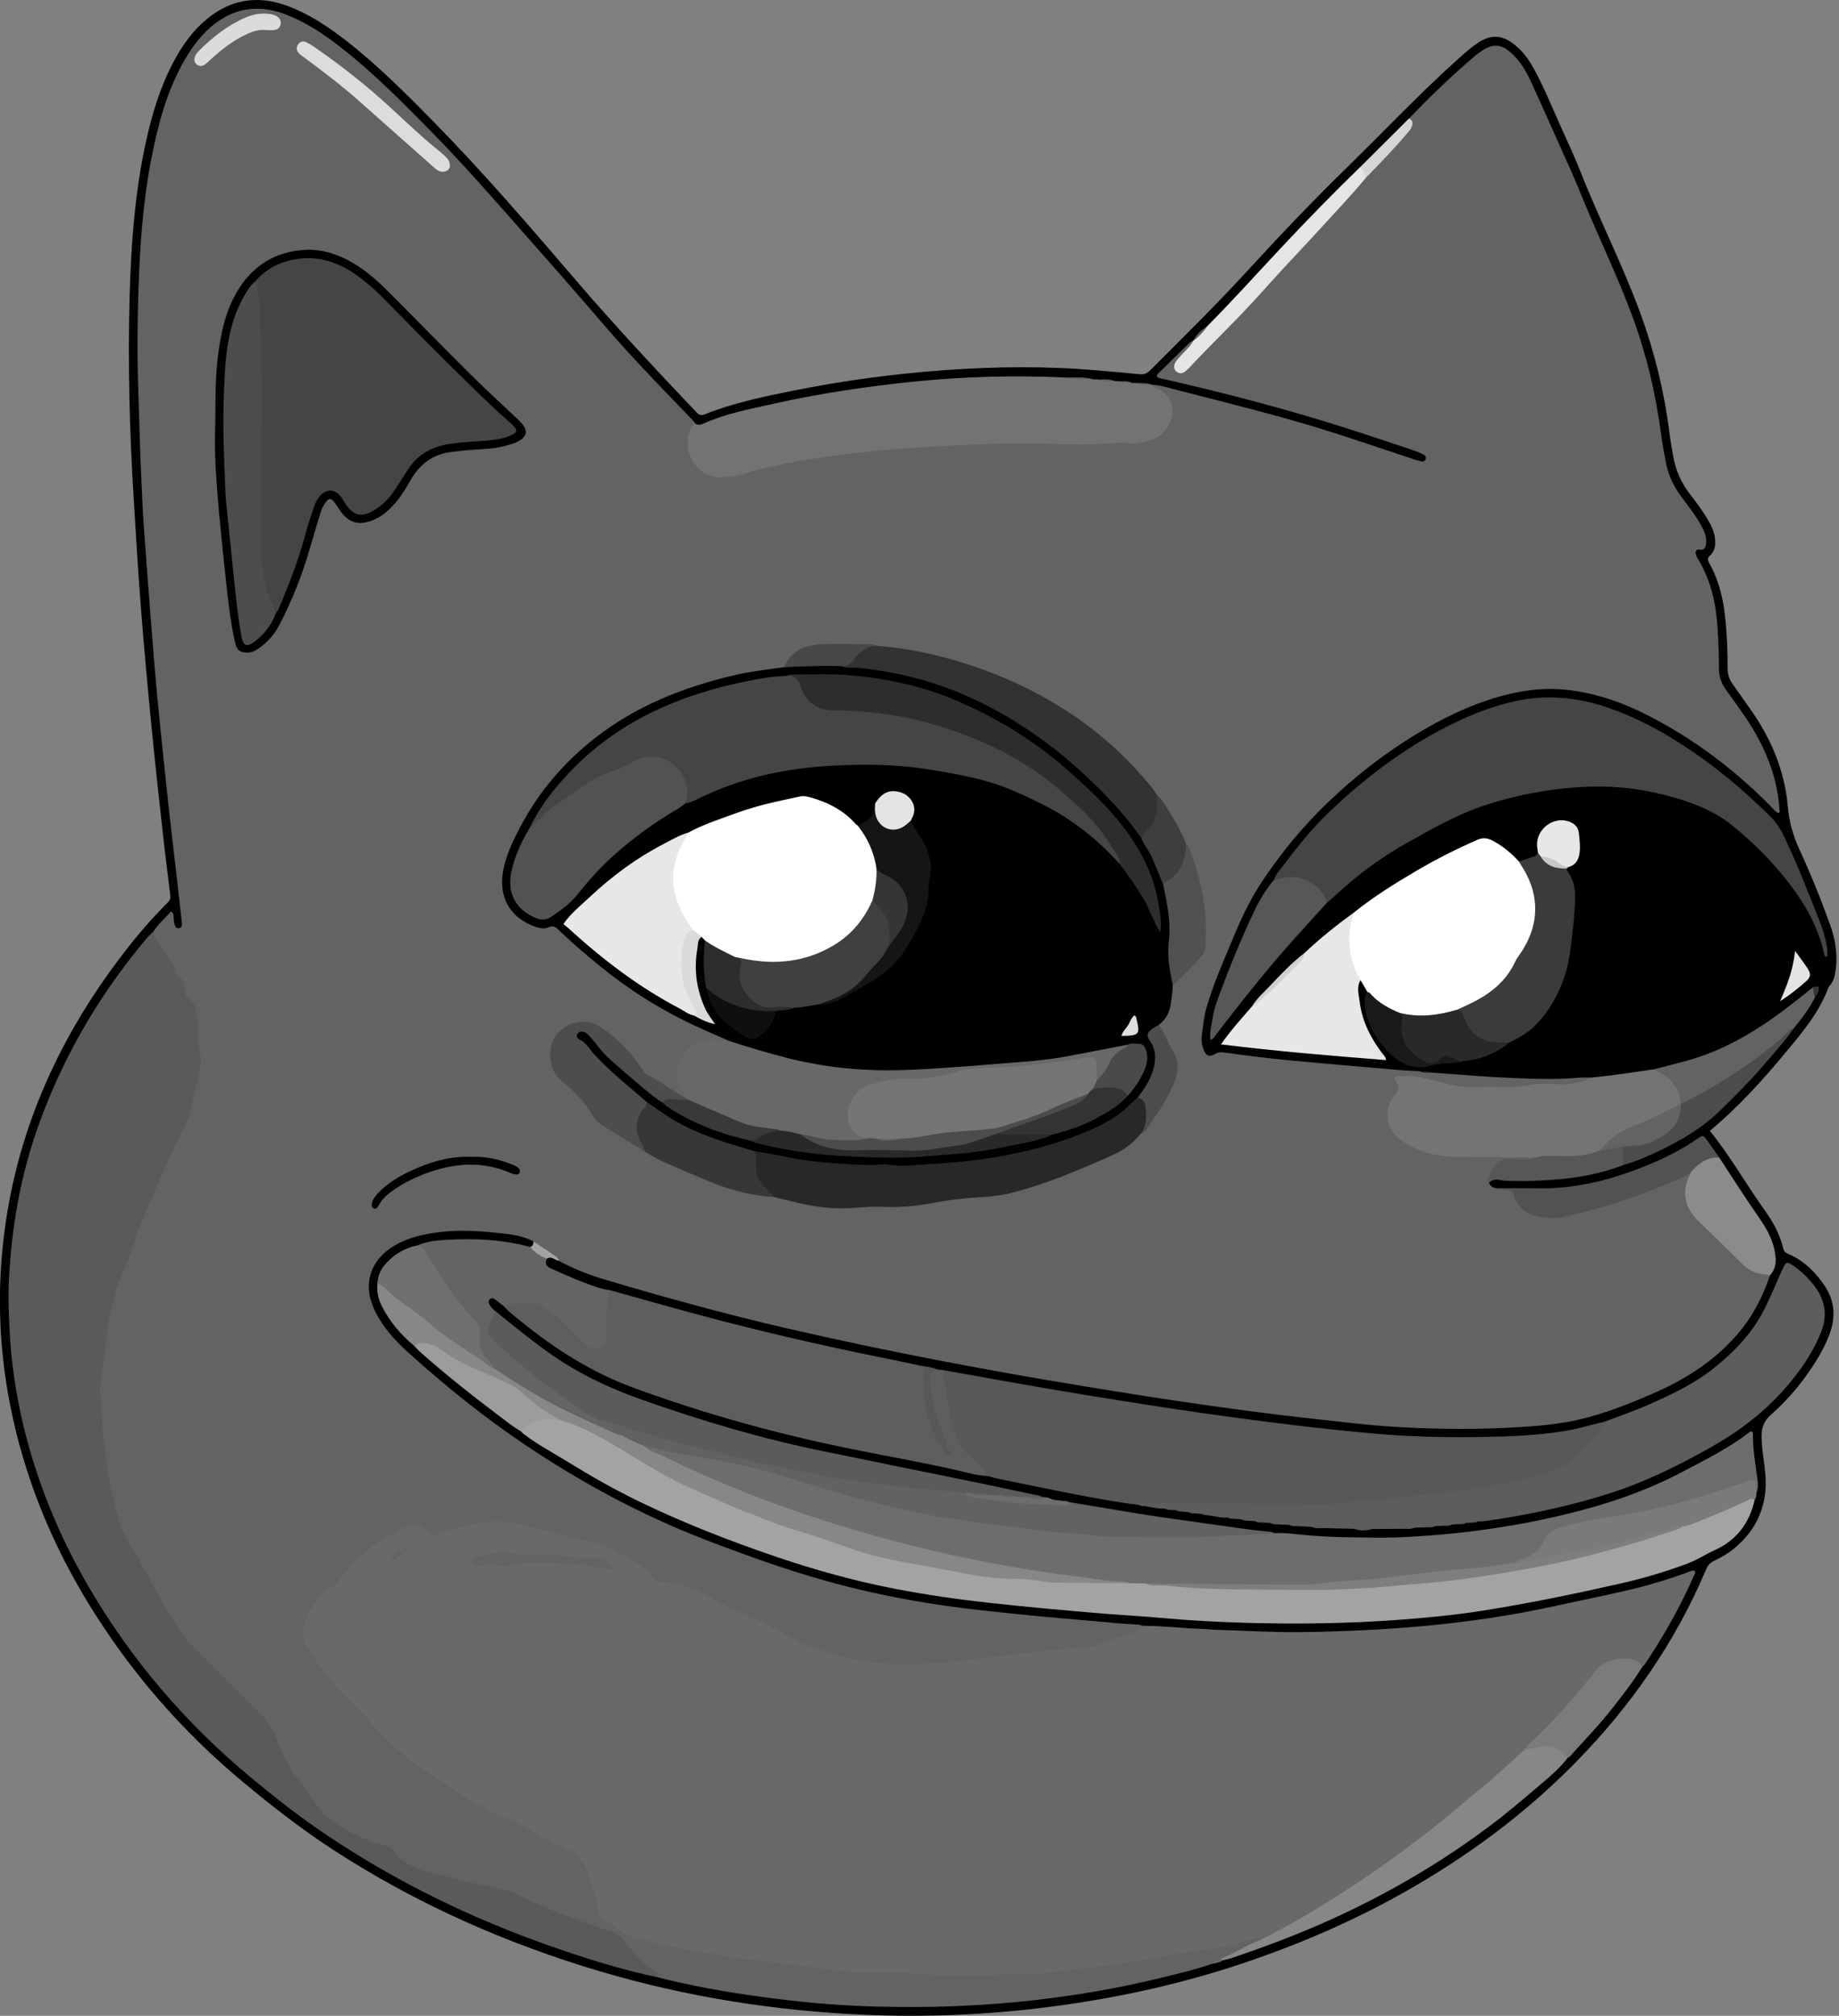 <svg width="365" height="400" viewBox="0 0 365 400" fill="none" xmlns="http://www.w3.org/2000/svg">
<rect x="0" y="0" width="365" height="400" fill="#808080" stroke="none"/>
<g clip-path="url(#clip0_14110_18)">
<path d="M339.369 224.392C343.461 229.476 346.573 235.009 350.251 240.155C351.899 242.463 353.283 244.932 353.934 247.734C354.063 248.286 354.33 248.567 354.864 248.79C358.052 250.126 360.399 252.483 362.255 255.308C364.192 258.253 364.339 261.456 363.124 264.727C361.953 267.881 360.158 270.688 358.186 273.388C356.213 276.092 353.96 278.551 351.453 280.766C350.176 281.897 349.623 283.252 349.628 284.932C349.637 287.489 350.167 289.988 350.38 292.519C350.879 298.529 348.804 303.479 344.138 307.306C342.958 308.277 341.627 309.044 340.246 309.699C339.489 310.06 338.986 310.554 338.657 311.338C332.539 325.849 323.709 338.529 312.711 349.734C302.586 360.048 291.063 368.527 278.493 375.602C268.969 380.962 258.995 385.31 248.678 388.901C235.507 393.481 221.985 396.48 208.164 398.249C196.089 399.794 183.964 400.32 171.808 399.803C153.967 399.046 136.424 396.293 119.281 391.231C100.438 385.662 82.632 377.785 66.117 367.057C59.852 362.985 53.983 358.404 48.244 353.624C36.057 343.479 25.803 331.677 17.539 318.155C10.045 305.894 4.724 292.751 1.977 278.623C-0.067 268.126 -0.548 257.553 0.588 246.901C2.876 225.386 11.274 206.415 24.347 189.373C27.134 185.738 30.095 182.24 33.359 179.028C33.929 178.467 33.836 177.95 33.764 177.349C33.31 173.588 32.811 169.837 32.397 166.072C31.596 158.828 30.79 151.583 30.082 144.326C29.32 136.506 28.604 128.683 27.985 120.855C27.433 113.869 27.027 106.874 26.591 99.879C25.727 86.103 25.34 72.319 25.736 58.52C26.012 48.91 26.685 39.327 28.599 29.877C29.699 24.441 31.155 19.104 33.546 14.065C35.256 10.465 37.34 7.115 40.323 4.415C45.279 -0.058 50.871 -1.141 57.145 1.207C61.379 2.793 65.079 5.261 68.615 8.006C74.973 12.942 80.637 18.623 86.26 24.361C96.038 34.341 105.144 44.927 114.227 55.522C121.921 64.495 129.981 73.12 138.111 81.688C138.596 82.196 138.97 82.575 139.825 82.232C145.516 79.964 151.487 78.712 157.467 77.513C167.387 75.522 177.405 74.176 187.495 73.45C197.651 72.719 207.812 72.621 217.969 73.513C220.671 73.749 223.374 73.963 226.068 74.248C226.981 74.346 227.626 74.145 228.308 73.463C234.857 66.901 241.478 60.409 247.739 53.57C254.115 46.607 260.638 39.786 267.384 33.192C274.82 25.925 281.962 18.351 289.718 11.414C290.898 10.358 292.091 9.316 293.418 8.451C295.912 6.821 298.084 6.919 300.449 8.741C302.136 10.042 303.383 11.717 304.398 13.562C306.438 17.282 308.027 21.216 309.759 25.083C311.077 28.019 312.462 30.933 313.637 33.927C317.373 43.443 322.066 52.555 325.579 62.169C328.384 69.85 330.326 77.718 331.337 85.827C331.524 87.342 331.804 88.843 332.058 90.345C332.539 93.183 333.616 95.749 335.397 98.03C336.684 99.679 337.935 101.354 338.995 103.167C339.654 104.294 340.233 105.457 340.375 106.78C340.518 108.059 340.438 109.293 339.405 110.224C338.875 110.701 338.915 111.138 339.231 111.704C342.049 116.689 342.539 122.205 342.798 127.761C342.869 129.342 342.891 130.924 342.882 132.51C342.878 133.686 343.176 134.738 343.853 135.691C344.997 137.304 346.128 138.93 347.272 140.539C351.449 146.397 354.205 152.795 354.842 160.048C355.096 162.967 355.848 165.76 357.104 168.474C359.375 173.397 361.414 178.427 363.244 183.533C364.246 186.33 364.74 189.209 364.375 192.198C364.224 193.446 363.992 194.658 363.128 195.647C363.017 195.771 362.914 195.918 362.857 196.074C361.053 200.882 357.812 204.749 354.601 208.616C349.944 214.234 345.077 219.656 339.369 224.388V224.392Z" fill="black"/>
<path d="M240.655 389.654C237.137 390.892 233.499 391.712 229.884 392.594C221.593 394.617 213.187 396.016 204.713 396.965C199.726 397.522 194.722 397.869 189.699 398.088C184.503 398.311 179.316 398.297 174.128 398.177C167.414 398.021 160.721 397.46 154.06 396.626C146.776 395.718 139.54 394.537 132.394 392.83C131.846 392.701 131.299 392.554 130.755 392.412C130.114 391.592 129.063 391.458 128.249 390.91C126.378 389.658 125.065 387.885 123.689 386.17C122.852 385.127 121.846 384.352 120.563 383.942C113.938 381.821 107.495 379.251 101.217 376.257C100.438 375.887 99.596 375.784 98.768 375.62C93.897 374.63 89.097 373.338 84.279 372.122C81.701 371.472 79.466 370.211 77.756 368.112C76.95 367.123 75.752 366.932 74.621 366.566C70.614 365.27 66.558 363.786 63.837 360.489C60.222 356.114 56.553 351.708 54.469 346.272C53.187 342.935 50.742 340.507 48.222 338.003C44.744 334.546 41.374 330.959 37.919 327.466C36.151 325.675 34.615 323.71 33.408 321.558C31.337 317.865 29.053 314.292 27.21 310.469C27.014 310.064 26.836 309.64 26.578 309.271C21.805 302.414 20.758 294.474 19.868 286.464C19.511 283.265 19.333 280.053 19.066 276.849C18.866 274.466 19.507 272.14 19.716 269.783C20.308 263.225 21.706 256.898 24.084 250.705C27.161 242.686 30.367 234.733 34.009 226.958C35.42 223.947 36.747 220.944 37.656 217.691C38.885 213.272 38.929 208.905 38.422 204.454C38.292 203.336 38.417 202.2 38.074 201.091C37.821 200.271 37.589 199.464 36.881 198.903C36.56 198.649 36.329 198.315 36.213 197.941C34.975 193.971 32.878 190.456 30.456 187.123C29.908 186.37 29.904 185.684 30.385 184.94C31.346 183.394 32.745 182.24 33.911 180.886C34.601 181.202 34.397 181.781 34.481 182.24C34.535 182.516 34.512 182.81 34.575 183.082C34.704 183.621 34.788 184.339 35.559 184.183C36.169 184.058 36.137 183.425 36.08 182.908C35.768 180.102 35.452 177.299 35.127 174.492C34.543 169.386 33.92 164.285 33.372 159.179C32.624 152.22 31.885 145.256 31.222 138.288C30.71 132.951 30.296 127.6 29.877 122.253C29.378 115.896 28.902 109.534 28.457 103.171C28.27 100.525 28.207 97.869 28.069 95.219C27.771 89.467 27.664 83.706 27.464 77.954C27.214 70.888 27.263 63.822 27.504 56.769C27.793 48.308 28.412 39.848 30.033 31.512C31.351 24.722 33.105 18.061 36.587 11.997C38.261 9.079 40.252 6.433 43.012 4.432C47.34 1.296 51.989 1.019 56.838 2.917C61.851 4.878 66.108 8.059 70.2 11.472C75.761 16.11 80.842 21.256 85.904 26.424C92.191 32.848 98.091 39.616 104.04 46.348C109.24 52.229 114.423 58.128 119.53 64.094C125.194 70.71 131.263 76.938 137.305 83.194C137.577 83.474 137.813 83.795 138.062 84.098C138.026 85.011 137.657 85.853 137.519 86.749C136.922 90.638 139.442 93.695 143.347 93.815C144.483 93.851 145.6 93.748 146.691 93.41C154.653 90.941 162.85 89.792 171.109 88.896C177.445 88.21 183.799 87.823 190.158 87.471C198.101 87.034 206.058 87.119 214.01 87.315C217.737 87.408 221.442 86.998 225.168 87.03C227.649 87.052 229.982 86.259 231.22 83.724C232.324 81.465 231.763 79.358 229.661 78.012C229.047 77.615 228.285 77.335 228.673 76.355C230.155 76.399 231.562 76.858 232.978 77.223C243.527 79.95 254.119 82.499 264.507 85.813C269.721 87.48 274.904 89.253 280.105 90.973C280.746 91.186 281.392 91.396 282.051 91.547C282.465 91.645 282.856 91.507 282.99 91.044C283.097 90.661 282.87 90.358 282.558 90.211C281.846 89.877 281.12 89.551 280.372 89.302C275.443 87.667 270.527 85.992 265.571 84.441C254.311 80.912 242.899 77.945 231.393 75.312C230.801 75.178 230.164 75.156 229.666 74.786C229.523 74.412 229.768 74.216 229.959 74.029C232.012 72.011 234.074 69.997 236.131 67.987C236.336 67.787 236.572 67.64 236.865 67.604C237.498 68.304 236.972 68.87 236.612 69.413C236.202 70.024 235.596 70.474 235.129 71.035C234.791 71.44 234.109 71.913 234.661 72.443C235.107 72.871 235.57 72.256 235.926 71.93C236.719 71.204 237.533 70.491 238.201 69.654C239.724 67.747 241.545 66.134 243.251 64.41C248.086 59.509 252.619 54.327 257.316 49.293C260.629 45.746 263.826 42.093 267.152 38.56C268.31 37.33 269.249 35.891 270.603 34.84C273.466 31.516 276.658 28.482 279.375 25.025C279.695 24.619 279.993 24.102 279.637 23.523C283.889 19.144 288.249 14.876 292.928 10.95C293.146 10.768 293.369 10.598 293.601 10.434C296.321 8.455 298.058 8.593 300.458 11.004C301.914 12.465 302.951 14.225 303.802 16.078C305.899 20.65 307.942 25.247 309.995 29.841C311.215 32.577 312.48 35.294 313.593 38.074C317.004 46.571 321.087 54.782 324.217 63.394C326.897 70.763 328.652 78.337 329.676 86.098C329.934 88.059 330.299 90.006 330.677 91.944C331.163 94.425 332.258 96.635 333.768 98.662C335.184 100.565 336.671 102.423 337.788 104.53C338.327 105.542 338.759 106.58 338.63 107.76C338.545 108.54 338.394 109.231 337.312 109.066C336.573 108.954 336.453 109.484 336.608 110.05C336.711 110.425 336.925 110.772 337.129 111.111C339.623 115.299 340.607 119.888 340.905 124.695C341.07 127.346 341.186 129.997 341.168 132.652C341.159 134.167 341.622 135.539 342.504 136.778C343.786 138.573 345.082 140.356 346.324 142.178C350.109 147.734 352.722 153.735 353.177 160.534C353.194 160.792 353.364 161.082 352.963 161.358C352.299 161.006 351.823 160.373 351.284 159.83C344.12 152.572 336.052 146.54 326.964 141.902C321.941 139.34 316.661 137.526 311.042 136.889C306.438 136.368 301.923 136.987 297.474 138.257C291.446 139.981 285.893 142.735 280.572 146C274.481 149.738 268.902 154.127 263.724 159.063C258.661 163.884 254.262 169.239 250.406 175.045C248.082 178.538 246.318 182.343 244.715 186.205C242.832 190.745 240.815 195.236 239.457 199.981C238.923 201.844 238.762 203.755 238.517 205.657C238.402 206.566 238.602 207.471 238.9 208.326C239.328 209.542 240.107 209.828 241.207 209.124C241.857 208.705 242.52 208.776 243.166 208.87C247.583 209.507 252.009 210.041 256.453 210.46C259.77 210.772 263.087 211.062 266.404 211.351C270.34 211.699 274.276 212.046 278.212 212.372C279.392 212.47 280.581 212.496 281.766 212.559C282.527 212.937 283.386 212.514 284.157 212.844C289.491 213.209 294.821 213.69 300.164 213.904C304.492 214.078 308.833 214.261 313.17 213.864C314.118 213.779 315.084 213.833 316.042 213.82C316.287 214.564 315.775 214.889 315.236 215.072C314.065 215.477 312.889 215.994 311.629 215.949C305.302 215.726 299.033 216.831 292.692 216.591C289.068 216.453 285.693 215.432 282.22 214.733C281.498 214.586 280.795 214.376 280.051 214.417C279.446 214.448 278.854 214.635 278.822 215.33C278.778 216.395 278.079 217.054 277.522 217.829C275.545 220.574 276.089 223.737 278.854 225.689C281.77 227.751 285.092 228.589 288.591 228.691C293.111 228.825 297.63 228.767 302.15 228.843C303.027 228.856 303.98 228.687 304.714 229.413C305.048 230.349 304.465 230.625 303.726 230.75C302.942 230.879 302.136 230.919 301.362 230.817C298.254 230.402 296.749 232.323 295.529 234.706C295.778 235.321 296.241 235.664 296.882 235.78C297.194 235.958 297.546 235.94 297.871 235.9C299.799 235.664 300.979 236.297 302.012 238.155C303.485 240.805 306.362 240.926 309.056 240.694C311.923 240.449 314.693 239.585 317.449 238.783C323.023 237.152 328.465 235.129 333.777 232.768C334.329 232.523 334.858 232.109 335.531 232.407C336.257 232.897 336.105 233.557 335.856 234.212C334.716 237.161 335.629 239.576 337.717 241.75C340.527 244.673 343.652 247.27 346.44 250.215C347.348 251.178 348.528 251.743 349.842 251.962C350.558 252.082 351.159 252.282 351.284 253.12C349.837 257.446 347.753 261.407 344.739 264.878C340.068 270.251 334.217 273.882 327.761 276.662C323.139 278.654 318.468 280.494 313.553 281.652C309.243 282.668 304.857 283.006 300.462 283.251C294.028 283.608 287.59 283.608 281.156 283.354C276.983 283.189 272.82 282.891 268.666 282.418C263.844 281.87 259.013 281.38 254.195 280.792C249.489 280.222 244.787 279.594 240.094 278.93C231.821 277.758 223.566 276.457 215.324 275.107C195.536 271.864 175.847 268.117 156.304 263.617C144.082 260.801 131.998 257.455 119.971 253.891C116.828 252.96 113.795 251.721 110.892 250.188C110.327 249.64 109.717 249.168 108.929 248.986C107.455 248.647 106.48 247.742 105.91 246.366C103.67 245.123 101.168 244.904 98.71 244.646C94.894 244.245 91.065 244.004 87.222 244.495C84.114 244.891 81.095 245.524 78.357 247.128C73.375 250.046 71.87 255.027 74.452 260.213C76.037 263.398 78.393 266.014 80.998 268.362C88.349 274.987 96.043 281.211 104.258 286.727C115.496 294.274 127.362 300.667 140.026 305.546C149.47 309.182 158.994 312.554 168.825 314.996C177 317.027 185.282 318.444 193.653 319.407C201.222 320.275 208.805 320.993 216.401 321.616C219.549 321.875 222.693 322.236 225.85 322.369C226.233 322.387 226.611 322.548 226.994 322.641C227.426 323.746 226.749 324.218 225.876 324.517C221.134 326.134 216.49 327.996 211.339 328.157C205.866 328.326 200.443 329.222 195.015 329.939C188.163 330.848 181.284 331.338 174.4 330.821C167.155 330.278 160.338 328.086 154.074 324.339C152.609 323.461 151.086 322.703 149.514 322.106C145.427 320.556 141.816 318.061 137.786 316.413C135.894 315.637 133.975 315.009 131.909 314.889C130.751 314.822 129.736 314.412 128.921 313.503C125.795 310.01 121.725 307.907 117.317 306.896C113.021 305.911 108.759 304.789 104.512 303.661C99.761 302.401 95.232 302.85 90.66 304.147C89.355 304.517 88.082 304.989 86.795 305.417C85.891 305.72 85.085 305.684 84.364 304.838C83.277 303.563 81.883 303.381 80.37 304.08C75.677 306.259 71.656 309.302 68.49 313.41C67.72 314.408 66.869 315.25 65.814 315.954C63.231 317.678 61.891 320.266 61.152 323.198C60.858 324.361 61.268 325.417 61.833 326.437C64.198 330.674 67.297 334.323 70.863 337.58C71.62 338.27 72.302 339.01 72.943 339.799C77.017 344.802 81.937 348.785 87.356 352.265C90.49 354.278 93.625 356.279 96.826 358.181C98.487 359.17 100.375 359.638 102.094 360.507C106.124 362.548 109.957 364.953 114.125 366.744C116.075 367.582 116.863 369.556 117.54 371.409C118.337 373.583 118.987 375.816 119.446 378.088C119.677 379.219 120.274 379.955 121.156 380.681C125.434 384.205 130.72 384.793 135.845 385.858C146.807 388.135 157.979 388.941 169.039 390.523C169.262 390.554 169.489 390.581 169.716 390.576C178.078 390.456 186.422 391.409 194.779 391.111C201.142 390.883 207.492 390.598 213.85 389.868C223.178 388.794 232.337 386.749 241.648 385.653C243.95 385.381 246.105 384.397 248.384 383.982C249.226 383.826 250.268 383.474 250.517 384.869C250.397 385.738 249.644 385.862 249.021 386.165C246.955 387.168 244.849 388.072 242.672 388.803C242.048 389.186 241.265 389.195 240.677 389.663L240.655 389.654Z" fill="#636363"/>
<path d="M250.166 384.957C249.805 384.355 249.266 384.605 248.799 384.716C247.757 384.966 246.706 385.215 245.691 385.554C242.445 386.636 239.034 386.766 235.703 387.358C231.313 388.142 226.91 388.869 222.51 389.621C219.282 390.174 216.005 390.334 212.759 390.762C212.087 390.851 211.414 390.927 210.751 391.056C207.688 391.658 204.593 391.863 201.481 391.684C199.045 391.546 196.645 392.121 194.214 392.014C189.935 391.818 185.643 392.085 181.364 391.626C179.013 391.372 176.622 391.421 174.253 391.484C170.108 391.591 166.038 390.98 161.95 390.45C157.867 389.92 153.784 389.368 149.688 388.944C144.741 388.436 139.874 387.438 134.981 386.592C132.024 386.08 129.139 385.291 126.258 384.489C124.776 384.075 123.382 383.5 122.211 382.453C121.623 381.927 120.982 381.459 120.225 381.174C119.277 380.818 118.818 380.06 118.702 379.102C118.404 376.612 117.438 374.3 116.819 371.894C116.503 370.664 115.75 369.657 115.105 368.597C114.713 367.951 114.076 367.572 113.381 367.278C112.651 366.971 111.957 366.587 111.222 366.302C108.199 365.131 105.612 363.148 102.704 361.776C101.733 361.317 100.767 360.853 99.779 360.435C95.923 358.804 92.316 356.741 88.928 354.286C87.921 353.556 86.888 352.874 85.793 352.272C83.402 350.958 81.376 349.14 79.279 347.425C78.317 346.641 77.386 345.812 76.505 344.943C75.098 343.558 73.793 342.074 72.484 340.591C70.396 338.225 68.049 336.091 65.934 333.743C63.775 331.35 61.971 328.681 60.507 325.794C59.995 324.783 59.999 323.7 60.333 322.649C61.375 319.33 62.982 316.407 66.201 314.683C66.66 314.438 66.981 314.037 67.279 313.622C70.734 308.824 75.298 305.407 80.641 302.979C82.062 302.333 83.999 302.685 84.88 303.981C85.49 304.877 86.056 304.819 86.875 304.498C90.103 303.241 93.434 302.404 96.88 302.025C99.16 301.776 101.373 302.092 103.599 302.555C108.243 303.522 112.691 305.273 117.415 305.915C119.223 306.16 120.862 307.037 122.451 307.875C124.094 308.735 125.764 309.586 127.278 310.695C128.062 311.27 128.832 311.836 129.353 312.665C129.883 313.507 130.684 313.957 131.606 313.992C135.462 314.144 138.881 315.663 142.096 317.552C144.892 319.192 147.88 320.377 150.801 321.704C153.023 322.716 155.089 323.981 157.248 325.09C161.104 327.069 165.183 328.329 169.391 329.247C174.747 330.419 180.193 330.223 185.598 330.045C189.53 329.916 193.439 329.114 197.371 328.735C201.864 328.303 206.321 327.55 210.827 327.256C212.287 327.162 213.743 326.984 215.213 326.93C216.165 326.895 217.127 326.721 218.027 326.356C220.333 325.416 222.702 324.667 225.071 323.91C225.841 323.665 226.567 323.38 226.99 322.622C230.779 322.591 234.537 323.112 238.322 323.21C239.395 323.237 240.463 323.384 241.532 323.415C247.067 323.567 252.592 323.936 258.131 323.865C274.993 323.647 291.744 322.373 308.268 318.768C313.508 317.623 318.771 316.576 323.994 315.338C327.685 314.46 331.288 313.319 334.854 312.041C335.322 311.871 335.758 311.564 336.306 311.689C336.622 312.027 336.359 312.339 336.234 312.62C333.536 318.742 330.259 324.542 326.559 330.107C326.376 330.383 326.114 330.606 325.887 330.856C324.471 330.285 323.046 329.831 321.47 330.009C319.773 330.201 318.415 330.856 317.284 332.21C313.611 336.607 309.955 341.027 305.805 345.001C304.928 345.839 303.677 346.333 303.258 347.621C297.719 352.932 291.829 357.833 285.84 362.622C276.886 369.782 267.459 376.26 257.508 381.958C255.794 382.938 254.053 383.865 252.307 384.787C251.662 385.131 250.94 385.745 250.17 384.939L250.166 384.957Z" fill="#696969"/>
<path d="M30.38 184.938C30.411 185.588 30.732 186.105 31.102 186.622C32.023 187.909 32.905 189.224 33.8 190.529C34.218 191.135 34.588 191.763 34.762 192.498C34.837 192.819 34.931 193.26 35.167 193.403C36.347 194.12 36.454 195.301 36.645 196.468C36.788 197.332 37.09 198.099 37.919 198.557C38.457 198.856 38.622 199.368 38.764 199.948C39.272 201.988 39.321 204.069 39.374 206.149C39.401 207.17 39.45 208.168 39.735 209.166C40.109 210.458 39.757 211.768 39.508 213.015C38.943 215.84 38.208 218.629 37.54 221.431C37.353 222.211 36.934 222.888 36.587 223.601C33.399 230.155 30.389 236.793 27.664 243.556C27.201 244.706 26.885 245.918 26.533 247.112C25.865 249.397 24.703 251.487 23.884 253.715C22.312 257.987 21.368 262.38 20.905 266.902C20.642 269.486 20.277 272.057 19.961 274.632C19.908 275.082 19.783 275.541 19.841 275.978C20.264 279.056 20.135 282.175 20.589 285.258C20.91 287.428 20.936 289.647 21.332 291.817C22.009 295.546 22.802 299.248 24.017 302.839C24.36 303.85 24.814 304.848 25.375 305.753C28.412 310.654 30.937 315.844 33.911 320.776C35.127 322.794 36.405 324.799 38.128 326.488C41.031 329.339 43.845 332.28 46.699 335.18C48.079 336.584 49.509 337.943 50.925 339.306C52.772 341.088 54.295 343.244 55.199 345.744C56.285 348.747 57.813 351.509 59.91 353.928C60.987 355.176 61.811 356.593 62.711 357.956C64.763 361.061 67.831 362.821 71.09 364.332C72.68 365.067 74.31 365.722 76.042 366.047C77.102 366.247 77.921 366.782 78.531 367.66C79.573 369.161 81.104 370.003 82.716 370.707C83.384 371.001 84.101 371.206 84.813 371.375C89.925 372.587 94.965 374.098 100.157 374.975C100.651 375.06 101.141 375.238 101.595 375.457C106.395 377.729 111.231 379.921 116.293 381.551C117.959 382.091 119.57 382.777 121.267 383.244C122.487 383.579 123.466 384.412 124.206 385.432C125.742 387.553 127.438 389.5 129.651 390.943C130.181 391.291 130.582 391.768 130.742 392.405C123.426 390.894 116.324 388.635 109.285 386.176C93.696 380.727 78.949 373.55 65.2 364.381C59.883 360.839 54.861 356.913 49.941 352.837C36.89 342.019 26.026 329.357 17.503 314.704C11.791 304.875 7.489 294.45 4.773 283.4C3.112 276.642 2.128 269.776 1.848 262.803C1.746 260.206 1.621 257.608 1.728 255.015C2.182 243.828 4.079 232.913 7.979 222.371C11.23 213.585 15.428 205.285 20.62 197.493C23.287 193.492 26.186 189.669 29.285 185.993C29.61 185.61 30.006 185.285 30.371 184.938H30.38Z" fill="#5A5A5A"/>
<path d="M225.16 298.518C219.857 297.809 214.611 296.767 209.366 295.729C205.39 294.945 201.423 294.107 197.456 293.283C196.961 293.18 196.485 293.011 195.995 292.873C194.219 291.853 192.847 290.333 191.289 289.041C190.363 288.275 189.726 287.264 189.294 286.15C187.678 281.966 187.148 277.547 186.458 273.158C186.369 272.583 186.587 272.178 187.019 271.844C191.128 272.579 195.243 273.314 199.352 274.049C210.021 275.96 220.716 277.698 231.429 279.338C239.853 280.625 248.295 281.766 256.755 282.791C261.961 283.423 267.183 283.953 272.406 284.439C279.726 285.116 287.06 285.268 294.398 285.138C299.808 285.045 305.231 284.831 310.592 283.953C313.272 283.517 315.864 282.706 318.504 282.091C319.221 282.822 318.731 283.508 318.304 284.06C315.365 287.874 312.302 291.354 307.417 293.02C301.308 295.11 294.99 295.854 288.703 296.798C283.293 297.613 277.834 298.108 272.375 298.567C268.047 298.932 263.742 299.476 259.374 299.378C252.374 299.217 245.366 299.262 238.362 299.164C234.23 299.106 230.107 298.772 225.992 298.424C225.707 298.402 225.427 298.393 225.16 298.504V298.518Z" fill="#585858"/>
<path d="M348.265 297.614C347.25 302.22 344.628 305.673 340.362 307.585C338.55 308.396 336.916 309.509 335.05 310.213C330.655 311.875 326.163 313.198 321.59 314.232C312.507 316.29 303.383 318.171 294.18 319.623C288.6 320.505 282.99 321.035 277.358 321.445C267.437 322.163 257.503 322.305 247.57 322.029C241.991 321.873 236.411 321.588 230.846 321.08C226.687 320.701 222.519 320.483 218.356 320.14C211.107 319.538 203.858 318.879 196.627 318.086C190.229 317.382 183.866 316.486 177.544 315.252C169.493 313.684 161.612 311.492 153.856 308.85C144.763 305.749 135.823 302.265 127.153 298.095C122.104 295.667 117.251 292.9 112.491 289.959C109.712 288.244 106.809 286.72 104.191 284.738C103.92 284.533 103.639 284.355 103.452 284.065C103.14 283.383 103.354 282.809 103.946 282.457C105.376 281.606 106.805 280.652 108.604 281.071C109.463 281.267 110.238 280.853 111.062 280.844C115.545 282.425 119.798 284.448 123.823 287.032C128.378 289.959 133.066 292.731 138.058 294.851C145.636 298.068 153.197 301.352 161.104 303.749C167.044 305.549 172.779 308.03 178.955 309.024C185.474 310.075 191.876 311.955 198.484 312.281C205.359 312.624 212.171 313.844 219.077 313.631C220.876 313.577 222.617 312.829 224.452 313.176C225.44 313.359 226.438 313.354 227.435 313.381C231.309 313.613 235.085 314.611 238.976 314.74C240.579 314.793 242.178 314.789 243.781 314.825C249.106 314.932 254.436 315.07 259.752 314.936C264.605 314.811 269.454 314.424 274.294 314.058C281.726 313.501 289.135 312.695 296.513 311.59C304.759 310.351 312.925 308.739 321.002 306.667C324.769 305.7 328.38 304.279 332.027 302.965C332.508 302.791 332.815 302.31 333.331 302.203C337.615 301.133 341.52 299.079 345.576 297.413C346.044 297.222 346.484 296.941 346.983 296.843C347.62 296.714 348.257 296.669 348.257 297.618L348.265 297.614Z" fill="#A3A3A3"/>
<path d="M252.864 174.601C253.162 173.527 253.941 172.748 254.582 171.901C257.405 168.154 260.317 164.474 263.715 161.222C271.355 153.911 279.758 147.66 289.348 143.111C292.879 141.436 296.535 140.104 300.355 139.217C306.647 137.76 312.796 138.29 318.883 140.331C324.337 142.162 329.364 144.844 334.164 147.954C340.349 151.959 345.959 156.691 351.213 161.854C352.437 163.057 353.359 164.407 354.098 165.976C356.792 171.652 359.067 177.497 361.369 183.334C361.913 184.706 362.247 186.141 362.554 187.575C362.719 188.341 362.759 189.112 362.625 189.874C362.193 189.874 362.135 189.625 362.091 189.42C360.911 184.06 358.315 179.395 354.975 175.118C351.729 170.961 348.038 167.228 343.946 163.899C339.952 160.647 335.206 158.976 330.317 157.724C324.867 156.325 319.283 155.826 313.677 156.174C307.292 156.57 301.045 157.729 294.923 159.725C289.384 161.529 284.406 164.363 279.379 167.179C274.223 170.066 269.494 173.514 265.184 177.555C264.61 178.094 263.995 178.593 263.399 179.11C262.593 179.07 262.294 178.397 261.907 177.867C260.175 175.488 257.846 174.632 254.974 175.016C254.253 175.114 253.403 175.586 252.868 174.606L252.864 174.601Z" fill="#454545"/>
<path d="M227.346 314.216C226.335 314.198 225.32 314.18 224.309 314.163C220.845 313.869 217.372 313.762 213.903 313.534C207.915 313.147 202.037 312.011 196.16 310.901C182.553 308.335 169.208 304.757 156.14 300.168C146.811 296.894 137.773 292.924 128.872 288.625C128.075 288.241 127.331 287.787 127.879 286.687C128.284 286.286 128.761 286.237 129.29 286.375C134.772 287.823 140.435 288.38 145.939 289.716C154.759 291.855 163.438 294.51 172.178 296.934C179.307 298.908 186.578 300.293 193.933 301.215C199.032 301.853 204.112 302.641 209.228 303.113C214.059 303.559 218.886 304.062 223.744 304.178C230.97 304.352 238.188 304.125 245.414 303.964C247.908 303.911 250.433 304.062 252.939 304.214C255.428 304.12 257.891 304.544 260.362 304.722C263.123 304.918 265.879 305.038 268.644 305.06C271.467 305.083 274.29 305.181 277.108 305.074C288.351 304.642 299.465 303.18 310.414 300.569C318.509 298.64 326.363 296.038 333.759 292.144C338.496 289.649 343.314 287.297 347.459 284C347.98 284.134 347.918 284.446 347.918 284.713C347.887 287.546 348.399 290.331 348.764 293.125C348.907 294.189 349.067 295.25 348.595 296.279C347.299 294.737 345.821 295.152 344.218 295.74C334.872 299.188 325.134 301.064 315.352 302.703C313.459 303.02 311.603 303.327 309.79 304.027C308.544 304.508 307.626 305.172 307.052 306.352C306.331 307.84 305.262 308.919 303.583 309.28C302.506 309.511 301.931 310.647 300.832 310.852C295.448 311.926 289.972 312.153 284.544 312.773C280.35 313.249 276.178 314.016 271.965 314.203C266.288 314.457 260.634 315.125 254.925 314.978C247.806 314.791 240.677 314.911 233.566 314.559C231.496 314.457 229.407 314.604 227.35 314.221L227.346 314.216Z" fill="#6D6D6D"/>
<path d="M187.019 271.851C187.927 275.687 188.127 279.657 189.289 283.453C189.997 285.769 190.875 287.823 192.909 289.365C194.125 290.287 195.398 291.33 195.991 292.876C193.947 292.818 191.988 292.221 190.024 291.766C182.539 290.047 174.97 288.772 167.458 287.213C153.286 284.272 139.38 280.383 125.777 275.393C117.553 272.377 110.291 267.797 103.546 262.312C102.321 261.319 101.034 260.392 99.997 259.189C100.068 258.035 100.994 257.897 101.809 257.799C105.465 257.353 108.777 258.084 111.364 260.909C112.887 262.575 114.748 263.88 116.222 265.6C116.801 266.277 117.594 266.634 118.497 266.26C119.446 265.867 119.522 265.017 119.49 264.13C119.419 262.045 119.486 259.969 119.824 257.897C119.967 257.037 120.274 256.418 121.022 256.008C124.878 257.082 128.734 258.146 132.585 259.229C147.03 263.292 161.63 266.71 176.341 269.663C178.661 270.131 180.972 270.63 183.292 271.116C183.724 271.481 184.013 271.918 183.982 272.51C183.844 274.983 184.133 277.425 184.681 279.826C185.206 282.143 186.253 284.281 186.925 285.734C185.162 282.397 183.902 278.146 183.982 273.557C184.013 271.806 184.245 271.615 186.079 271.757C186.391 271.789 186.707 271.815 187.019 271.847V271.851Z" fill="#5E5E5E"/>
<path d="M225.16 298.518C225.908 298.148 226.709 298.26 227.493 298.264C238.9 298.353 250.308 298.429 261.716 298.567C263.532 298.59 265.322 298.385 267.112 298.215C273.733 297.596 280.35 296.892 286.962 296.161C292.189 295.587 297.341 294.598 302.493 293.631C305.81 293.007 308.949 291.621 311.919 289.955C312.115 289.844 312.333 289.732 312.466 289.563C314.337 287.162 316.777 285.246 318.322 282.573C318.406 282.43 318.446 282.256 318.504 282.1C321.403 280.991 324.35 279.997 327.196 278.741C331.804 276.705 336.346 274.557 340.304 271.367C344.209 268.218 347.66 264.649 349.993 260.167C351.373 257.516 352.486 254.722 353.72 251.991C354.486 250.294 354.624 250.245 356.124 251.296C357.758 252.437 359.139 253.836 360.319 255.449C362.327 258.189 362.696 261.151 361.463 264.275C359.762 268.587 357.122 272.316 354.063 275.76C349.966 280.372 345.104 284.047 339.765 287.073C333.118 290.837 326.278 294.21 318.963 296.496C311.073 298.959 303.014 300.675 294.834 301.82C294.335 301.891 293.819 301.864 293.311 301.886C292.884 302.189 292.332 301.855 291.904 302.158C291.57 302.172 291.236 302.181 290.902 302.194C290.497 302.51 289.976 302.207 289.553 302.439C289.095 302.461 288.636 302.483 288.177 302.506C287.657 302.862 287.029 302.488 286.494 302.76C285.938 302.782 285.381 302.809 284.825 302.831C284.166 303.179 283.418 302.778 282.754 303.081C282.077 303.098 281.405 303.112 280.728 303.13C279.851 303.508 278.898 303.067 278.017 303.366C276.106 303.379 274.192 303.397 272.282 303.41C271.111 303.629 269.944 303.637 268.782 303.37C266.97 303.33 265.162 303.285 263.35 303.245C262.357 302.925 261.297 303.37 260.313 302.96C259.516 302.925 258.719 302.893 257.926 302.858C257.276 302.577 256.542 302.956 255.905 302.586C255.344 302.568 254.787 302.546 254.226 302.528C253.59 302.163 252.828 302.617 252.196 302.212C251.737 302.185 251.279 302.163 250.82 302.136C250.295 301.842 249.653 302.216 249.141 301.846C248.683 301.82 248.229 301.793 247.77 301.766C247.36 301.508 246.826 301.824 246.434 301.486C245.971 301.454 245.513 301.423 245.049 301.392C244.635 301.16 244.114 301.459 243.723 301.125C242.454 301.249 241.234 300.884 239.996 300.71C239.577 300.407 239.025 300.733 238.607 300.416C238.161 300.385 237.712 300.354 237.266 300.318C236.857 300.064 236.327 300.381 235.935 300.038C235.592 300.015 235.245 299.989 234.902 299.966C234.475 299.712 233.945 299.997 233.526 299.694C233.201 299.672 232.872 299.654 232.547 299.632C232.124 299.329 231.567 299.641 231.144 299.338C229.879 299.441 228.673 299.102 227.448 298.884C227.034 298.625 226.504 298.937 226.104 298.603C225.787 298.576 225.471 298.549 225.16 298.523V298.518Z" fill="#5D5D5D"/>
<path d="M228.659 76.356C228.922 76.752 229.314 76.953 229.737 77.14C232.221 78.227 233.352 80.727 232.422 83.226C231.607 85.409 230.2 87 227.791 87.512C226.357 87.815 224.959 88.292 223.454 87.904C222.973 87.779 222.439 87.819 221.936 87.868C215.618 88.483 209.291 88.033 202.972 88.002C198.622 87.98 194.276 88.185 189.944 88.367C183.755 88.626 177.566 89.071 171.394 89.74C164.368 90.501 157.391 91.473 150.529 93.206C149.599 93.442 148.659 93.665 147.764 94.003C146.25 94.569 144.697 94.609 143.107 94.703C138.841 94.957 135.195 90.087 136.9 85.48C137.118 84.888 137.408 84.335 138.062 84.108C138.552 84.384 139.033 84.317 139.523 84.095C143.931 82.085 148.668 81.203 153.348 80.156C162.507 78.102 171.777 76.717 181.11 75.75C191.409 74.685 201.734 74.436 212.078 74.935C213.654 75.304 215.284 74.828 216.855 75.242C217.296 75.269 217.737 75.296 218.178 75.322C219.18 75.679 220.262 75.224 221.259 75.616C221.584 75.638 221.914 75.661 222.239 75.679C223.009 76.044 223.882 75.603 224.648 75.982C224.968 75.99 225.289 75.999 225.609 76.013C226.589 76.476 227.689 75.933 228.673 76.369H228.664L228.659 76.356Z" fill="#737373"/>
<path d="M268.76 181.043C272.638 177.929 276.85 175.313 281.124 172.796C285.012 170.506 289.037 168.483 293.173 166.67C294.282 166.184 295.15 166.256 296.183 166.786C298.227 167.833 299.928 169.276 301.473 170.943C302.555 171.286 303.227 172.039 303.739 173.032C305.966 177.349 306.277 181.845 304.34 186.242C302.826 189.668 300.858 192.916 298.209 195.665C296.099 197.853 293.627 199.466 290.76 200.464C290.275 200.633 289.892 200.985 289.411 201.154C285.631 202.397 281.783 202.669 277.87 201.925C276.057 201.275 274.405 200.33 272.865 199.172C272.068 198.57 271.467 197.871 271.396 196.828C270.941 196.053 270.492 195.282 270.037 194.507C269.223 194.315 268.648 193.892 268.337 193.063C267.58 191.05 267.072 188.991 266.93 186.844C266.783 184.67 267.277 182.705 268.755 181.047L268.76 181.043Z" fill="white"/>
<path d="M304.692 229.687C299.385 229.642 294.082 229.625 288.774 229.54C285.038 229.482 281.548 228.573 278.391 226.47C274.971 224.189 274.374 220.086 277.086 216.98C277.757 216.211 277.757 215.442 277.086 214.672C276.895 214.459 276.659 214.258 276.765 213.951C276.868 213.648 277.171 213.554 277.456 213.559C279.139 213.568 280.799 213.461 282.491 213.871C286.094 214.744 289.638 215.982 293.449 215.702C295.19 215.572 296.949 215.688 298.695 215.724C300.449 215.76 302.168 215.63 303.9 215.274C306.064 214.828 308.29 215.158 310.485 215.149C312.444 215.14 314.265 214.641 316.015 213.813C320.089 213.412 324.137 212.788 328.184 212.195C331.911 212.578 334.565 215.586 334.079 218.878C334.048 219.057 333.977 219.217 333.866 219.355C331.11 221.676 327.734 222.799 324.506 224.202C322.115 225.241 319.929 226.55 318.264 228.604C317.961 228.979 317.569 229.157 317.128 229.286C314.617 230.36 311.977 230.28 309.332 230.222C308.268 230.199 307.199 230.155 306.135 230.28C305.529 230.351 305.022 230.244 304.683 229.683L304.692 229.687Z" fill="#747474"/>
<path d="M98.296 260.142C101.845 263.02 105.371 265.92 109.116 268.558C114.699 272.496 120.777 275.406 127.193 277.678C139.122 281.906 151.237 285.51 163.642 288.019C172.654 289.841 181.653 291.726 190.665 293.534C195.532 294.51 200.385 295.557 205.243 296.577C205.791 296.693 206.37 296.724 206.859 297.045C206.227 298.132 205.19 297.878 204.219 297.861C203.413 297.669 202.594 297.691 201.779 297.691C200.728 297.455 199.624 297.651 198.586 297.308C197.745 297.112 196.89 297.179 196.039 297.143C195.002 297.045 193.987 296.738 192.936 296.827C192.455 296.849 191.983 296.921 191.525 297.063C187.143 296.716 182.766 296.346 178.398 295.878C169.925 294.969 161.501 293.681 153.245 291.525C144.692 289.293 135.934 287.93 127.5 285.212C125.555 284.584 123.645 283.898 121.806 282.998C120.937 282.574 120.016 282.298 119.027 282.356C115.955 281.269 113.355 279.358 110.719 277.518C106.03 274.252 101.604 270.665 97.57 266.611C95.371 264.401 95.682 261.897 98.3 260.133L98.296 260.142Z" fill="#5B5B5B"/>
<path d="M98.296 260.146C98.256 260.854 97.877 261.416 97.525 261.999C96.541 263.626 96.635 264.53 98.002 265.907C101.186 269.11 104.627 272.019 108.256 274.706C110.701 276.515 113.216 278.23 115.692 280.003C116.663 280.698 117.727 281.215 118.778 281.759C120.029 282.222 121.267 282.726 122.469 283.3C123.097 283.599 123.934 283.915 123.613 284.949C123.106 285.635 122.456 285.541 121.801 285.238C115.759 282.427 109.459 280.115 104.08 276.025C102.379 274.728 100.424 273.855 98.599 272.768C98.14 272.496 97.686 272.247 97.321 271.855C97.08 271.097 96.737 270.389 96.118 269.863C94.792 268.727 94.235 267.27 94.36 265.564C94.467 264.116 93.972 262.993 92.971 261.928C89.56 258.306 86.924 254.109 84.368 249.872C83.825 248.972 82.899 248.295 82.73 247.168C84.991 246.156 87.449 246.081 89.836 245.969C94.333 245.76 98.83 245.996 103.256 246.94C103.915 247.083 104.561 247.279 105.211 247.453C106.542 247.907 108.083 248.063 108.528 249.783C108.096 250.665 108.341 251.253 109.249 251.659C112.624 253.165 115.982 254.697 119.539 255.74C120.033 255.887 120.528 255.913 121.017 256.025C120.47 258.796 120.007 261.581 120.448 264.41C120.635 265.626 120.265 266.562 119.268 267.168C118.257 267.778 117.206 267.555 116.24 266.927C116.053 266.807 115.857 266.664 115.732 266.482C114.401 264.552 112.437 263.26 110.848 261.594C107.802 258.408 104.098 257.798 99.992 259.202C99.418 258.752 98.852 258.284 98.26 257.856C97.931 257.615 97.543 257.464 97.187 257.825C96.849 258.168 96.956 258.547 97.169 258.912C97.459 259.402 97.828 259.816 98.287 260.159L98.296 260.146Z" fill="#646464"/>
<path d="M97.842 271.399C102.219 274.286 106.64 277.097 111.329 279.45C114.753 281.17 118.266 282.702 121.743 284.315C122.304 284.578 122.879 284.819 123.511 284.872C125.301 284.511 127.162 285.389 127.875 286.935C128.854 288.062 130.319 288.307 131.57 288.917C136.994 291.577 142.519 294.01 148.138 296.238C156.073 299.379 164.154 302.056 172.361 304.391C178.986 306.275 185.674 307.915 192.42 309.296C198.444 310.53 204.495 311.617 210.595 312.41C213.895 312.838 217.189 313.279 220.48 313.747C221.758 313.93 223.089 313.56 224.318 314.166C219.238 314.126 214.157 314.095 209.077 314.041C208.462 314.037 207.843 313.934 207.229 313.841C205.274 313.551 203.329 313.284 201.338 313.302C197.313 313.337 193.364 312.633 189.441 311.84C183.692 310.677 177.868 309.898 172.196 308.352C170.499 307.888 168.874 307.256 167.222 306.699C163.642 305.487 160.076 304.248 156.451 303.17C153.811 302.386 151.286 301.219 148.691 300.265C145.302 299.018 142.056 297.436 138.73 296.037C134.794 294.38 131.031 292.312 127.349 290.076C122.108 286.895 116.943 283.495 110.986 281.686C108.421 281.236 106.284 280.007 104.436 278.185C101.502 275.293 97.632 274.059 93.99 272.442C91.715 271.43 89.524 270.281 87.525 268.811C85.949 267.657 84.177 267.278 82.302 267.149C79.631 264.957 77.435 262.368 75.841 259.294C75.076 257.815 74.697 256.255 74.942 254.585C75.819 254.046 76.425 254.62 77.052 255.101C82.489 259.298 87.73 263.758 93.487 267.532C95.126 268.606 96.457 270.04 97.851 271.395L97.842 271.399Z" fill="#878787"/>
<path d="M127.87 286.936C126.369 286.348 124.896 285.702 123.506 284.873C122.518 284.045 121.374 283.465 120.265 282.824C119.74 282.521 119.272 282.111 118.782 281.75C120.403 281.75 121.863 282.383 123.355 282.882C129.566 284.958 135.8 286.945 142.27 288.072C142.715 288.148 143.169 288.215 143.592 288.357C149.559 290.349 155.783 291.209 161.897 292.559C166.915 293.668 172.022 294.185 177.107 294.835C181.916 295.45 186.756 295.686 191.565 296.27C192.949 296.965 194.499 296.818 195.964 297.032C201.089 297.78 206.276 297.896 211.432 298.288C211.82 298.319 212.22 298.382 212.572 298.132C215.68 298.649 218.788 299.153 221.891 299.692C227.991 300.748 234.127 301.576 240.258 302.432C244.212 302.984 248.162 303.608 252.147 303.951C252.418 303.973 252.677 304.125 252.939 304.214C248.732 304.646 244.497 304.624 240.285 304.887C233.9 305.283 227.533 304.953 221.161 304.958C218.806 304.958 216.45 304.561 214.095 304.343C212.189 304.165 210.274 304.196 208.364 303.92C204.237 303.318 200.082 302.922 195.95 302.356C191.707 301.772 187.446 301.264 183.243 300.409C175.829 298.894 168.54 296.911 161.296 294.715C156.22 293.178 151.162 291.552 145.97 290.447C142.056 289.614 138.08 289.075 134.144 288.335C132.042 287.943 129.963 287.408 127.874 286.94L127.87 286.936Z" fill="#626262"/>
<path d="M268.759 181.047C267.361 184.803 267.557 188.527 268.938 192.243C269.236 193.041 269.654 193.762 270.042 194.506C269.2 195.888 269.699 197.367 269.864 198.757C270.309 202.539 271.983 205.845 274.232 208.884C274.526 209.28 274.975 209.579 275.104 210.359C264.218 209.494 253.407 208.612 242.333 207.235C244.319 204.397 246.461 202.049 248.531 199.657C251.742 196.694 254.707 193.486 257.868 190.47C258.283 190.073 258.679 189.704 258.866 189.151C261.974 186.215 265.304 183.551 268.759 181.047Z" fill="#E7E7E7"/>
<path d="M289.26 200.335C290.475 199.76 291.717 199.234 292.906 198.602C296.312 196.784 299.126 194.36 300.765 190.756C300.948 190.35 301.215 189.976 301.477 189.611C305.663 183.756 305.779 177.461 301.807 171.526C301.682 171.344 301.589 171.139 301.477 170.943C302.413 170.635 303.343 170.31 304.283 170.021C304.732 169.882 305.071 169.655 305.258 169.219C305.752 169.072 306.099 169.285 306.384 169.664C307.034 171.143 308.526 171.339 309.795 171.847C310.182 172.003 310.69 171.87 310.926 172.36C311.064 172.667 311.166 173.001 311.353 173.273C312.28 174.627 312.627 176.115 312.622 177.755C312.622 180.477 312.324 183.159 312.008 185.855C311.727 188.216 311.478 190.582 310.806 192.859C309.67 196.704 307.782 200.192 305.062 203.124C303.53 204.772 301.535 205.931 299.487 206.915C294.968 209.045 290.057 205.766 289.268 200.326L289.26 200.335Z" fill="#3B3B3B"/>
<path d="M250.165 384.957C255.264 382.395 260.188 379.535 265.006 376.483C271.729 372.219 278.221 367.617 284.473 362.689C287.661 360.177 290.702 357.481 293.868 354.941C296.953 352.469 299.763 349.698 302.706 347.069C303.802 346.476 304.893 345.906 306.153 345.719C307.831 345.474 309.274 345.955 310.552 347.024C311.108 347.492 311.478 348.022 311.148 348.793C309.804 350.624 308.089 352.112 306.38 353.569C302.769 356.639 299.184 359.74 295.377 362.573C283.493 371.426 270.616 378.488 256.876 383.995C252.793 385.634 248.647 387.113 244.484 388.53C243.901 388.726 243.286 388.842 242.69 388.994C242.324 389.118 242.262 388.949 242.347 388.637C245.067 387.648 247.427 385.897 250.165 384.957Z" fill="#878787"/>
<path d="M252.864 174.597C254.734 174.196 256.573 173.684 258.519 174.361C260.91 175.19 262.642 176.624 263.394 179.101C261.235 181.481 259.057 183.851 256.916 186.248C251.452 192.352 246.372 198.767 241.385 205.259C241.096 205.637 240.922 206.168 240.241 206.341C240.031 204.88 240.459 203.526 240.65 202.167C240.886 200.483 241.447 198.874 242.044 197.288C244.128 191.737 246.35 186.239 248.897 180.884C249.961 178.647 251.207 176.486 252.864 174.602V174.597Z" fill="#575757"/>
<path d="M351.257 253.121C350.63 252.836 349.935 252.876 349.28 252.738C347.989 252.466 346.863 251.847 345.919 250.92C343.025 248.095 340.17 245.23 337.232 242.45C334.565 239.928 333.563 236.765 335.393 233.147C335.468 233 335.5 232.827 335.553 232.666C335.624 230.047 338.919 228.331 341.239 229.703C343.848 233.713 346.435 237.741 349.165 241.675C350.451 243.528 351.605 245.484 352.117 247.712C352.553 249.601 352.767 251.512 351.257 253.121Z" fill="#8B8B8B"/>
<path d="M300.97 310.069C301.201 309.535 301.7 309.392 302.19 309.254C304.287 308.675 305.765 307.409 306.602 305.387C307.092 304.206 308.014 303.667 309.247 303.27C314.808 301.479 320.628 301.016 326.305 299.849C331.181 298.846 335.972 297.594 340.669 295.937C342.793 295.184 344.993 294.645 347.108 293.843C348.19 293.433 348.475 293.7 348.559 294.926C348.59 295.376 348.581 295.83 348.595 296.28C348.599 296.752 348.581 297.22 348.265 297.617C347.615 297.189 347.09 297.63 346.547 297.88C343.091 299.475 339.596 300.958 336.043 302.326C335.362 302.589 334.685 302.843 333.946 302.892C328.674 304.469 323.442 306.166 318.086 307.45C313.014 308.661 307.867 309.495 302.791 310.702C302.181 310.849 301.344 310.934 300.97 310.069Z" fill="#7A7A7A"/>
<path d="M341.239 229.71C339.307 229.55 337.793 230.409 336.457 231.688C336.137 231.996 335.852 232.343 335.553 232.668C333.964 233.782 332.138 234.406 330.37 235.141C324.417 237.605 318.313 239.601 312.043 241.084C310.677 241.41 309.243 241.82 307.876 241.708C304.817 241.454 301.709 241.022 300.502 237.244C300.262 236.495 299.781 236.148 299.015 236.108C298.289 236.072 297.541 236.152 296.865 235.783C299.509 235.787 302.159 235.747 304.804 235.809C312.965 235.996 320.633 233.938 328.06 230.752C331.172 229.416 334.164 227.856 336.951 225.918C337.975 225.206 338.024 225.21 338.808 226.261C339.65 227.389 340.433 228.56 341.239 229.71Z" fill="#525252"/>
<path d="M97.842 271.398C96.84 271.099 96.141 270.324 95.304 269.767C91.808 267.424 88.184 265.236 85.032 262.425C82.966 260.58 80.637 259.123 78.455 257.453C77.253 256.53 76.291 255.314 74.933 254.588C74.969 252.725 75.944 251.318 77.208 250.092C78.762 248.595 80.606 247.588 82.734 247.156C83.901 247.317 84.368 248.266 84.898 249.117C86.737 252.079 88.514 255.087 90.664 257.84C91.84 259.346 93.091 260.794 94.378 262.197C95.023 262.901 95.415 263.543 95.255 264.581C94.93 266.697 95.464 268.6 97.072 270.115C97.445 270.467 97.731 270.885 97.833 271.402L97.842 271.398Z" fill="#707070"/>
<path d="M333.603 219.072C333.438 216.229 331.982 214.242 329.533 212.91C329.088 212.669 328.638 212.438 328.188 212.206C330.419 211.627 332.654 211.074 334.872 210.46C341.983 208.49 348.216 204.828 354.067 200.439C356.044 198.956 357.963 197.388 359.909 195.859C360.733 196.439 360.243 197.214 360.221 197.922C359.121 200.136 357.629 202.079 356.075 203.981C354.699 205.006 353.702 206.41 352.504 207.608C348.43 211.694 343.514 214.545 338.585 217.388C337.512 218.007 336.461 218.684 335.304 219.147C334.729 219.375 334.146 219.691 333.603 219.072Z" fill="#636363"/>
<path d="M311.144 348.793C309.701 346.952 307.925 346.061 305.534 346.685C304.617 346.926 303.668 347.126 302.702 347.068C303.201 346.302 303.895 345.714 304.545 345.095C309.011 340.853 313.023 336.197 316.821 331.372C318.29 329.505 322.44 328.436 324.88 329.626C325.419 329.889 325.829 330.236 325.878 330.882C324.168 333.662 322.169 336.233 320.161 338.795C317.485 342.208 314.47 345.331 311.576 348.556C311.474 348.672 311.291 348.721 311.148 348.801L311.144 348.793Z" fill="#7B7B7B"/>
<path d="M271.048 35.337C268.319 38.657 265.34 41.748 262.455 44.925C258.541 49.233 254.484 53.408 250.624 57.761C245.971 63.009 240.864 67.808 236.082 72.931C235.775 73.261 235.441 73.577 235.067 73.822C234.55 74.157 233.98 74.152 233.495 73.742C233.005 73.328 232.956 72.771 233.156 72.192C233.348 71.644 233.789 71.265 234.145 70.833C235.044 69.755 236.198 68.89 236.852 67.603C237.689 66.52 238.736 65.638 239.68 64.658C244.76 59.534 249.582 54.161 254.52 48.899C259.538 43.557 264.645 38.304 269.913 33.203C271.444 33.493 271.533 33.658 271.048 35.333V35.337Z" fill="#E5E5E5"/>
<path d="M289.259 200.336C290.096 200.545 290.328 201.231 290.586 201.94C291.775 205.192 294.01 206.796 297.452 206.89C298.129 206.908 298.801 206.916 299.478 206.93C296.806 209.144 293.707 210.28 290.274 210.57C290.092 210.735 289.838 210.81 289.651 210.721C287.549 209.732 285.626 210.984 283.627 211.216C283.03 211.287 282.469 211.35 281.926 211.104C278.23 209.425 276.378 204.858 277.807 200.986C281.694 201.971 285.492 201.472 289.259 200.34V200.336Z" fill="#292929"/>
<path d="M82.293 267.151C82.623 266.563 83.184 266.541 83.763 266.532C85.241 266.51 86.51 267.053 87.681 267.909C90.014 269.611 92.548 270.947 95.219 272.039C97.254 272.867 99.267 273.763 101.244 274.716C102.677 275.407 103.817 276.547 104.997 277.581C106.582 278.967 108.279 280.147 110.144 281.105C110.443 281.257 110.696 281.488 110.973 281.685C110.3 281.876 109.637 281.649 108.964 281.671C106.809 281.738 104.904 282.366 103.457 284.064C101.845 283.137 100.402 281.965 98.924 280.851C93.625 276.864 88.438 272.734 83.464 268.345C83.046 267.975 82.676 267.548 82.289 267.151H82.293Z" fill="#9C9C9C"/>
<path d="M333.603 219.071C340.358 215.765 346.627 211.702 352.482 206.988C353.226 206.391 353.876 205.674 354.566 205.01C355.011 204.578 355.443 204.128 356.08 203.977C354.17 206.708 351.93 209.171 349.766 211.693C347.192 214.687 344.369 217.449 341.56 220.221C338.016 223.714 333.812 226.218 329.369 228.334C327.08 229.421 324.765 230.472 322.307 231.145C321.087 230.624 321.162 229.608 321.412 228.597C321.527 228.124 321.844 227.697 322.017 227.224C322.258 226.859 322.645 226.721 323.028 226.583C323.896 226.284 324.814 226.4 325.704 226.284C328.914 225.505 331.599 224.079 332.717 220.662C332.904 220.092 333.135 219.499 333.607 219.067L333.603 219.071Z" fill="#4C4C4C"/>
<path d="M322.347 227.461C322.102 228.686 321.835 229.907 322.302 231.141C317.64 232.959 312.783 233.823 307.809 234.131C305.338 234.282 302.867 234.434 300.387 234.34C299.487 234.305 298.583 234.354 297.697 234.149C296.878 233.961 296.13 234.1 295.506 234.705C295.217 234.287 295.257 233.85 295.48 233.427C295.716 232.981 295.992 232.554 296.228 232.108C297.074 230.504 298.312 229.8 300.2 229.943C301.682 230.054 303.227 230.317 304.692 229.689C306.415 229.274 308.17 229.315 309.915 229.399C312.426 229.52 314.871 229.283 317.244 228.423C318.437 228.116 319.283 227.038 320.579 226.935C321.26 226.882 321.933 226.69 322.347 227.461Z" fill="#575757"/>
<path d="M277.807 200.988C278.364 201.505 278.391 202.111 278.279 202.842C277.669 206.901 280.198 209.271 282.736 210.616C283.743 211.151 285.074 211.209 285.96 210.046C286.534 209.289 287.211 209.404 287.915 209.752C288.667 210.122 289.366 210.634 290.27 210.576C288.707 211.178 287.02 210.763 285.435 211.195C285.167 211.267 284.856 211.195 284.598 211.285C280.43 212.733 277.362 210.879 274.771 207.894C272.584 205.372 271.133 202.481 270.879 199.055C270.817 198.204 270.897 197.5 271.4 196.836C271.85 196.867 272.046 197.255 272.304 197.522C273.858 199.13 275.768 200.155 277.807 200.988Z" fill="#1A1A1A"/>
<path d="M305.823 170C305.632 169.742 305.445 169.484 305.253 169.225C305.191 168.722 305.084 168.223 305.066 167.719C304.977 164.569 308.134 162.074 311.149 162.939C312.355 163.286 313.264 164.026 313.388 165.385C313.513 166.775 313.713 168.165 313.464 169.559C313.237 170.82 312.573 171.72 311.278 172.059C310.089 172.46 309.252 171.653 308.286 171.235C307.435 170.869 306.607 170.486 305.823 169.996V170Z" fill="#E7E7E7"/>
<path d="M271.048 35.338C270.848 34.532 270.688 33.707 269.913 33.208C272.273 30.86 274.628 28.517 276.988 26.169C277.87 25.291 278.747 24.413 279.624 23.531C280.528 23.839 280.425 24.52 280.181 25.189C280.047 25.549 279.789 25.875 279.539 26.173C276.846 29.354 273.96 32.357 271.048 35.338Z" fill="#D5D5D5"/>
<path d="M186.079 271.762C184.752 272.221 184.556 272.399 184.654 273.807C184.877 276.97 185.233 280.134 186.64 283.025C187.513 284.816 187.882 286.763 188.773 288.657C187.972 288.835 187.642 288.349 187.353 287.917C186.182 286.175 185.269 284.304 184.561 282.326C183.256 278.69 183.181 274.916 183.287 271.125C184.245 271.201 185.189 271.357 186.07 271.767L186.079 271.762Z" fill="#585858"/>
<path d="M356.28 188.703C357.3 190.115 358.132 191.158 358.84 192.281C359.49 193.31 359.339 193.96 358.417 194.767C356.814 196.17 355.167 197.516 353.297 198.67C354.677 195.6 355.884 192.504 356.28 188.703Z" fill="#E4E4E4"/>
<path d="M212.572 298.132C212.216 298.801 211.575 298.859 210.956 298.787C206.98 298.32 202.954 298.645 198.992 297.936C197.22 297.62 195.412 297.495 193.635 297.188C192.896 297.063 192.006 297.126 191.565 296.266L192.918 296.279C193.893 296.733 194.993 296.185 195.968 296.64C196.872 296.649 197.776 296.658 198.68 296.667C199.655 297.121 200.755 296.569 201.73 297.027C202.523 297.036 203.311 297.041 204.103 297.05C205.555 297.531 207.095 296.952 208.551 297.406C209.299 297.723 210.105 297.696 210.893 297.798C211.308 298.137 211.873 297.785 212.287 298.11C212.385 298.097 212.483 298.106 212.577 298.128L212.572 298.132Z" fill="#6D6D6D"/>
<path d="M258.861 189.156C258.817 189.927 258.456 190.551 257.917 191.072C255.032 193.883 252.298 196.855 249.115 199.341C248.941 199.475 248.723 199.555 248.527 199.662C249.413 198.143 250.749 197.011 251.933 195.759C254.124 193.438 256.306 191.099 258.857 189.156H258.861Z" fill="#D0D0D0"/>
<path d="M108.537 249.772C107.25 249.255 106.088 248.56 105.22 247.442C105.803 247.304 105.834 246.823 105.888 246.359C107.148 247.197 108.435 247.999 109.663 248.881C110.135 249.22 110.799 249.447 110.87 250.182C110.095 250.039 109.445 249.18 108.537 249.772Z" fill="#A3A3A3"/>
<path d="M305.823 170C307.114 169.991 308.254 170.432 309.296 171.172C309.897 171.6 310.507 172.005 311.277 172.058C311.157 172.161 311.037 172.263 310.917 172.366C308.86 172.353 306.981 171.956 305.823 170Z" fill="#C7C7C7"/>
<path d="M360.225 197.918C359.927 197.258 359.909 196.559 359.913 195.855C361.013 195.619 361.178 195.743 360.929 196.626C360.791 197.107 360.581 197.552 360.221 197.918H360.225Z" fill="#343434"/>
<path d="M239.68 64.664C238.9 65.805 237.997 66.825 236.852 67.609C237.471 66.312 238.54 65.457 239.68 64.664Z" fill="#636363"/>
<path d="M216.847 75.23C215.252 75.185 213.636 75.466 212.069 74.922C213.672 74.856 215.275 74.793 216.847 75.23Z" fill="#636363"/>
<path d="M208.547 297.411C207.064 297.313 205.542 297.701 204.099 297.055C205.016 297.055 205.933 297.055 206.851 297.055C207.438 297.055 208.022 297.077 208.543 297.407L208.547 297.411Z" fill="#626262"/>
<path d="M268.782 303.367C269.948 303.381 271.115 303.394 272.281 303.407C271.11 303.786 269.944 303.795 268.782 303.367Z" fill="#585858"/>
<path d="M242.347 388.641C242.463 388.761 242.574 388.877 242.69 388.997C242.08 389.42 241.372 389.563 240.655 389.661C240.917 388.819 241.808 389.019 242.347 388.645V388.641Z" fill="#696969"/>
<path d="M221.25 75.612C220.213 75.612 219.162 75.781 218.169 75.318C219.215 75.238 220.253 75.229 221.25 75.612Z" fill="#636363"/>
<path d="M260.313 302.957C261.328 303.006 262.37 302.784 263.35 303.243C262.33 303.202 261.288 303.425 260.313 302.957Z" fill="#585858"/>
<path d="M228.668 76.365C227.635 76.343 226.576 76.552 225.605 76.008C226.638 76.013 227.68 75.955 228.668 76.365Z" fill="#636363"/>
<path d="M278.012 303.363C278.889 302.948 279.815 303.14 280.724 303.127C279.851 303.55 278.921 303.354 278.012 303.363Z" fill="#585858"/>
<path d="M224.639 75.977C223.819 75.99 222.991 76.097 222.23 75.674C223.053 75.625 223.873 75.572 224.639 75.977Z" fill="#636363"/>
<path d="M284.139 212.843C283.333 212.843 282.509 212.954 281.748 212.557C282.558 212.544 283.382 212.424 284.139 212.843Z" fill="#1A1A1A"/>
<path d="M252.196 302.204C252.886 302.213 253.594 302.133 254.226 302.521C253.54 302.485 252.833 302.583 252.196 302.204Z" fill="#585858"/>
<path d="M255.9 302.585C256.586 302.585 257.285 302.509 257.922 302.857C257.236 302.861 256.537 302.95 255.9 302.585Z" fill="#585858"/>
<path d="M282.75 303.08C283.404 302.719 284.117 302.808 284.82 302.831C284.161 303.178 283.449 303.08 282.75 303.08Z" fill="#585858"/>
<path d="M249.141 301.846C249.72 301.841 250.299 301.823 250.82 302.135C250.241 302.135 249.658 302.175 249.141 301.846Z" fill="#585858"/>
<path d="M286.494 302.761C287.024 302.467 287.603 302.494 288.177 302.507C287.652 302.828 287.073 302.779 286.494 302.761Z" fill="#585858"/>
<path d="M226.104 298.603C226.571 298.594 227.034 298.629 227.448 298.883C226.976 298.901 226.513 298.883 226.104 298.603Z" fill="#585858"/>
<path d="M231.144 299.334C231.638 299.311 232.119 299.347 232.547 299.628C232.061 299.619 231.576 299.596 231.144 299.334Z" fill="#585858"/>
<path d="M233.526 299.692C234.007 299.674 234.475 299.705 234.902 299.963C234.426 299.968 233.949 299.963 233.526 299.692Z" fill="#585858"/>
<path d="M235.935 300.039C236.398 300.035 236.857 300.071 237.266 300.32C236.799 300.333 236.34 300.32 235.935 300.039Z" fill="#585858"/>
<path d="M238.606 300.41C239.096 300.392 239.573 300.432 239.996 300.704C239.515 300.695 239.034 300.677 238.606 300.41Z" fill="#585858"/>
<path d="M243.723 301.118C244.186 301.109 244.64 301.145 245.05 301.386C244.582 301.408 244.128 301.395 243.723 301.118Z" fill="#585858"/>
<path d="M246.43 301.478C246.897 301.469 247.356 301.509 247.765 301.758C247.298 301.772 246.835 301.754 246.43 301.478Z" fill="#585858"/>
<path d="M291.9 302.164C292.332 301.893 292.813 301.861 293.307 301.893C292.871 302.155 292.385 302.169 291.9 302.164Z" fill="#585858"/>
<path d="M289.549 302.445C289.972 302.209 290.43 302.182 290.898 302.2C290.484 302.467 290.016 302.472 289.549 302.445Z" fill="#585858"/>
<path d="M212.283 298.114C211.788 298.136 211.312 298.087 210.889 297.802C211.383 297.78 211.864 297.816 212.283 298.114Z" fill="#626262"/>
<path d="M144.883 206.627C142.564 205.598 140.226 204.604 137.924 203.535C131.134 200.376 124.838 196.424 119.041 191.675C116.2 189.349 113.404 186.974 110.763 184.417C110.215 183.887 109.73 183.628 108.978 183.971C107.985 184.421 107.005 184.19 106.021 183.82C100.794 181.855 98.888 177.529 99.93 172.45C100.527 169.541 101.8 166.881 103.158 164.279C106.845 157.217 111.89 151.283 118.177 146.386C126.321 140.042 135.653 136.371 145.591 134.018C148.895 133.234 152.261 132.86 155.614 132.401C157.106 131.461 158.802 131.385 160.481 131.327C162.565 131.256 164.649 131.327 166.732 131.367C175.446 132.04 183.942 133.626 191.988 137.226C200.091 140.857 207.474 145.584 214.068 151.541C218.093 155.177 222.007 158.924 225.307 163.263C225.957 164.119 226.366 165.134 227.154 165.892C229.171 168.895 230.574 172.183 231.656 175.627C232.725 179.815 233.286 184.038 232.707 188.36C232.555 189.492 232.631 190.619 232.916 191.724C233.25 193.007 233.241 194.263 232.76 195.506C232.76 196.638 232.564 197.752 232.426 198.875C232.204 200.697 231.513 202.243 230.008 203.357C229.14 204.711 229.024 206.025 229.661 207.598C230.601 209.919 230.008 212.232 228.962 214.419C228.232 215.947 227.275 217.32 226.104 218.545C222.488 222.599 217.755 224.8 212.786 226.618C204.882 229.509 196.667 230.846 188.328 231.635C182.878 232.147 177.414 232.205 171.964 232.089C164.747 231.938 157.573 231.176 150.561 229.291C150.342 229.233 150.115 229.238 149.888 229.229C142.003 227.335 134.478 224.653 128.111 219.391C123.814 216.086 119.713 212.561 116.186 208.422C115.781 207.946 115.332 207.536 114.815 207.175C113.711 206.395 113.457 205.46 114.076 204.631C114.664 203.842 116.062 203.726 116.97 204.453C118.034 205.304 118.769 206.471 119.659 207.482C122.206 210.378 125.239 212.726 128.155 215.203C129.402 216.264 130.711 217.244 131.882 218.393C137.372 221.86 143.289 224.283 149.639 225.656C150.828 226.417 152.221 226.413 153.53 226.694C163.602 228.855 173.794 229.465 184.058 228.788C190.376 228.373 196.605 227.255 202.816 226.048C204.66 225.691 206.525 225.535 208.119 224.426C213.681 223.067 218.921 221.067 223.107 216.941C224.536 215.493 225.658 213.822 226.357 211.924C227.479 208.877 226.58 207.848 223.441 208.458C222.537 208.182 221.7 208.32 220.823 208.672C218.628 209.545 216.237 209.157 213.961 209.719C209.58 210.797 205.074 211.069 200.577 211.456C194.37 211.991 188.167 212.708 181.96 213.096C173.665 213.617 165.357 213.19 157.226 211.091C153.945 210.245 150.65 209.434 147.435 208.351C146.451 208.021 145.306 207.843 144.892 206.631L144.883 206.627Z" fill="black"/>
<path d="M149.741 228.406C151.847 228.789 153.962 229.132 156.06 229.565C159.884 230.353 163.74 230.75 167.636 230.972C170.063 231.111 172.454 231.284 174.89 231.075C176.381 230.946 177.908 231.44 179.44 231.333C184.561 230.972 189.686 230.759 194.779 230.041C201.97 229.03 208.983 227.35 215.693 224.53C218.939 223.167 222.029 221.549 224.492 218.943C224.879 218.533 225.342 218.199 225.765 217.834C227.128 217.486 227.822 217.847 228.103 219.295C228.526 221.451 228.089 223.412 226.411 224.971C224.919 226.802 223.062 228.201 220.938 229.155C214.553 232.015 208.115 234.764 201.334 236.559C199.054 237.165 196.694 237.464 194.316 237.593C191.502 237.749 188.697 238.043 185.923 238.569C182.646 239.193 179.356 239.629 176.007 239.5C173.754 239.411 171.506 239.504 169.248 239.696C165.161 240.035 161.149 239.384 157.186 238.386C156.037 238.097 154.88 237.834 153.731 237.557C149.657 236.35 148.308 232.051 149.741 228.411V228.406Z" fill="#282828"/>
<path d="M144.884 206.625C148.539 207.77 152.199 208.897 155.917 209.855C163.629 211.842 171.448 212.609 179.387 212.332C185.135 212.132 190.861 211.677 196.592 211.21C201.084 210.844 205.59 210.595 210.052 209.909C211.223 209.73 212.381 209.494 213.547 209.271C216.98 208.621 220.413 207.962 223.842 207.307C224.608 207.583 224.287 208.171 223.935 208.331C221.544 209.441 220.876 211.98 219.313 213.762C218.77 214.382 218.271 214.997 217.345 214.417C216.856 213.927 216.94 213.277 216.851 212.671C216.62 211.161 216.094 210.715 214.576 210.898C212.341 211.169 210.123 211.57 207.884 211.842C203.017 212.426 198.128 212.649 193.243 212.956C192.339 213.014 191.458 213.112 190.585 213.37C187.277 214.359 183.893 214.961 180.438 214.872C178.029 214.809 175.727 215.295 173.443 215.914C170.962 216.587 169.373 218.521 169.257 220.86C169.164 222.767 169.787 224.299 171.693 225.066C172.125 225.239 172.521 225.435 172.614 225.957C172.459 226.834 171.764 226.955 171.078 226.959C167.904 226.973 164.68 227.592 161.625 226.157C160.77 225.756 159.871 226.433 159.003 226.099C157.64 225.663 156.264 225.293 154.831 225.186C148.588 224.491 142.907 222.067 137.274 219.483C136.802 219.269 136.424 218.931 136.103 218.53C135.934 218.289 135.889 218.026 135.925 217.741C135.889 217.287 135.747 216.872 135.484 216.489C133.908 214.177 134.082 211.735 135.457 209.53C136.958 207.128 139.296 205.97 142.208 206.353C143.094 206.469 143.971 206.683 144.875 206.621L144.884 206.625Z" fill="#686868"/>
<path d="M226.54 166.282C225.587 165.025 224.674 163.733 223.672 162.517C220.792 159.033 217.604 155.852 214.255 152.809C210.733 149.61 206.988 146.727 203.003 144.134C194.125 138.36 184.516 134.484 173.999 132.987C172.271 132.742 170.544 132.434 168.781 132.506C168.215 132.528 167.65 132.492 167.142 132.189C168.5 130.425 169.88 128.687 172.191 128.104C172.788 127.952 173.389 127.854 173.972 128.166C178.714 128.487 183.363 129.351 187.945 130.599C197.113 133.094 205.679 136.903 213.529 142.29C219.202 146.179 224.162 150.83 228.508 156.146C228.935 156.667 229.287 157.251 229.675 157.807C230.895 160.173 230.405 162.374 229.038 164.495C228.441 165.426 227.72 166.179 226.535 166.286L226.54 166.282Z" fill="#323232"/>
<path d="M42.736 83.762C42.758 79.04 42.736 75.025 43.217 71.029C43.765 66.453 44.637 61.98 47.011 57.939C50.119 52.651 54.745 49.804 60.863 49.572C63.846 49.461 66.669 50.334 69.3 51.755C72.061 53.248 74.443 55.257 76.647 57.449C82.177 62.951 87.605 68.552 93.14 74.05C96.305 77.195 99.605 80.203 102.838 83.277C103.163 83.588 103.492 83.909 103.764 84.266C104.716 85.522 104.529 86.525 103.18 87.385C102.214 88.004 101.101 88.253 100.01 88.538C97.307 89.238 94.511 89.104 91.768 89.434C91.038 89.523 90.312 89.599 89.582 89.683C86.002 90.111 83.424 92.014 81.612 95.07C80.748 96.527 79.933 98.019 78.847 99.334C77.427 101.049 75.864 102.582 73.695 103.339C71.082 104.257 69.234 103.7 67.609 101.481C67.141 100.844 66.758 100.14 66.264 99.53C65.698 98.835 65.32 98.848 64.763 99.521C64.216 100.18 63.859 100.955 63.61 101.771C62.933 103.985 62.252 106.204 61.62 108.431C60.084 113.831 58.026 119.031 55.453 124.016C54.455 125.945 53.004 127.536 51.196 128.77C50.479 129.26 49.696 129.554 48.809 129.487C47.527 129.394 47.029 128.988 46.721 127.705C45.782 123.793 45.345 119.801 44.913 115.818C44.25 109.701 43.609 103.575 43.11 97.44C42.723 92.655 42.549 87.852 42.741 83.758L42.736 83.762Z" fill="black"/>
<path d="M135.934 217.744C136.05 217.86 136.161 217.976 136.277 218.091C136.116 219.023 135.475 219.152 134.683 219.072C133.627 218.965 132.585 218.68 131.508 218.8C129.201 217.361 127.233 215.494 125.154 213.765C123.68 212.54 122.255 211.257 120.826 209.983C119.468 208.78 118.471 207.256 117.273 205.911C116.859 205.447 116.494 204.926 115.848 204.77C115.314 204.641 114.797 204.712 114.557 205.273C114.334 205.795 114.664 206.129 115.113 206.338C116.405 206.949 117.024 208.227 117.932 209.208C120.51 211.983 123.368 214.447 126.267 216.871C127.002 217.486 127.723 218.114 128.453 218.738C128.965 219.397 128.712 219.967 128.298 220.569C126.988 222.467 126.975 224.431 128.021 226.454C128.373 227.131 128.916 227.84 128.048 228.548C125.167 226.779 122.278 225.033 119.419 223.228C118.506 222.654 117.838 221.789 117.277 220.863C115.741 218.314 113.671 216.234 111.369 214.411C108.71 212.308 108.47 207.287 110.714 204.984C113.23 202.404 116.618 202.066 119.432 203.932C122.629 206.058 125.176 208.811 127.327 211.948C127.75 212.567 128.164 213.186 128.841 213.494C130.911 214.434 132.674 215.855 134.585 217.049C135.012 217.316 135.484 217.517 135.938 217.744H135.934Z" fill="#4D4D4D"/>
<path d="M128.044 228.545C127.915 227.872 127.532 227.32 127.207 226.736C125.911 224.41 126.12 221.987 127.794 219.884C128.075 219.532 128.346 219.184 128.449 218.734C129.704 219.599 130.947 220.485 132.22 221.323C137.198 224.589 142.782 226.406 148.437 228.046C148.873 228.171 149.309 228.287 149.746 228.402C150.186 229.369 150.093 230.394 150.053 231.401C149.977 233.107 150.694 234.493 151.834 235.633C152.466 236.271 153.094 236.917 153.735 237.549C149.594 237.26 145.582 236.364 141.731 234.823C138.641 233.584 135.582 232.256 132.527 230.924C130.978 230.247 129.464 229.481 128.048 228.541L128.044 228.545Z" fill="#373737"/>
<path d="M232.76 195.499C232.199 192.643 231.607 189.837 231.981 186.843C232.391 183.604 231.847 180.342 231.188 177.134C231.073 176.586 230.975 176.029 230.868 175.481C230.757 174.8 231.033 174.279 231.576 173.913C233.321 172.733 234.056 170.973 234.466 169.003C234.595 168.38 234.528 167.613 235.365 167.359C235.797 167.827 236.046 168.393 236.269 168.977C238.566 174.969 239.697 181.144 239.265 187.578C239.216 188.331 239.105 189.017 238.575 189.609C236.727 191.663 234.902 193.735 232.76 195.504V195.499Z" fill="#515151"/>
<path d="M89.293 32.983C89.297 33.691 88.309 34.351 87.267 33.981C86.666 33.767 86.229 33.313 85.762 32.898C80.989 28.666 76.22 24.429 71.442 20.201C67.929 17.091 64.211 14.239 60.435 11.455C60.075 11.188 59.687 10.938 59.371 10.622C58.828 10.078 58.73 9.419 59.184 8.782C59.598 8.198 60.208 8.082 60.84 8.399C61.393 8.675 61.927 9.004 62.434 9.356C67.782 13.054 72.876 17.069 77.653 21.488C80.886 24.478 84.079 27.516 87.529 30.261C87.97 30.613 88.362 31.023 88.754 31.428C89.075 31.762 89.27 32.168 89.288 32.979L89.293 32.983Z" fill="#DCDCDC"/>
<path d="M235.36 167.356C235.414 168.594 235.214 169.793 234.84 170.969C234.368 172.453 233.508 173.651 232.172 174.471C231.7 174.761 231.193 175.001 230.863 175.478C229.955 173.509 229.318 171.424 228.316 169.49C227.755 168.403 226.918 167.472 226.535 166.291C226.638 165.966 226.776 165.663 227.043 165.431C229.002 163.716 229.879 161.577 229.541 158.971C229.487 158.57 229.523 158.187 229.674 157.812C230.596 158.592 231.184 159.648 231.803 160.642C233.152 162.789 234.488 164.954 235.36 167.36V167.356Z" fill="#3E3E3E"/>
<path d="M226.415 224.97C227.6 223.37 227.591 221.535 227.359 219.695C227.248 218.795 226.887 217.948 225.77 217.832C227.039 216.184 228.21 214.473 228.824 212.455C229.474 210.325 229.519 208.276 228.112 206.364C227.56 205.616 227.698 204.93 228.45 204.328C228.927 203.945 229.488 203.669 230.013 203.344C231.198 204.974 231.718 206.944 232.836 208.632C234.114 210.557 233.86 212.753 233.054 214.803C231.692 218.282 229.465 221.272 227.382 224.333C227.15 224.671 226.812 224.867 226.42 224.97H226.415Z" fill="#4C4C4C"/>
<path d="M52.652 5.965C51.472 5.84 50.292 6.174 49.144 6.696C46.379 7.943 44.028 9.774 41.806 11.801C41.392 12.18 40.995 12.608 40.523 12.893C40.011 13.205 39.432 13.169 38.96 12.719C38.546 12.323 38.515 11.824 38.666 11.307C38.813 10.803 39.156 10.416 39.513 10.059C42.211 7.368 45.158 5.029 48.689 3.501C50.172 2.86 51.704 2.561 53.311 2.753C53.872 2.819 54.433 2.917 54.923 3.225C55.493 3.586 55.831 4.089 55.707 4.784C55.582 5.475 55.106 5.885 54.433 5.965C53.877 6.036 53.307 5.969 52.648 5.965H52.652Z" fill="#DBDBDB"/>
<path d="M173.968 128.174C171.822 128.218 170.468 129.626 169.244 131.096C168.638 131.822 168.068 132.264 167.138 132.197C163.295 132.036 159.457 132.228 155.619 132.397C156.509 130.388 157.952 128.909 160.072 128.316C161.354 127.96 162.73 127.822 164.07 127.795C166.88 127.737 169.694 127.813 172.508 127.835C173.02 127.835 173.518 127.906 173.968 128.178V128.174Z" fill="#484848"/>
<path d="M93.621 229.554C96.283 229.438 98.973 230 101.573 231.047C102.094 231.256 102.633 231.461 103.011 231.906C103.203 232.134 103.261 232.41 103.131 232.695C102.998 232.994 102.722 233.105 102.437 233.069C102.107 233.034 101.769 232.949 101.466 232.815C96.105 230.436 90.7 230.712 85.281 232.57C82.868 233.399 80.57 234.482 78.446 235.907C77.124 236.794 75.89 237.774 75.133 239.235C74.951 239.587 74.693 239.984 74.225 239.806C73.7 239.601 73.722 239.124 73.851 238.652C74.083 237.801 74.63 237.155 75.227 236.549C76.955 234.789 79.029 233.515 81.229 232.477C85.094 230.655 89.11 229.362 93.616 229.563L93.621 229.554Z" fill="#010101"/>
<path d="M122.051 311.458C120.933 311.614 120.185 311.302 119.432 311.146C114.419 310.131 109.352 310.073 104.271 310.171C103.43 310.188 102.588 310.358 101.76 310.527C100.58 310.772 99.418 310.839 98.242 310.536C97.579 310.367 96.902 310.434 96.225 310.549C95.727 310.634 95.219 310.696 94.716 310.683C94.208 310.67 93.616 310.585 93.527 309.961C93.442 309.382 94.021 309.28 94.422 309.119C96.11 308.446 97.913 308.215 99.672 307.809C100.184 307.694 100.682 307.823 101.159 308.023C102.325 308.513 103.505 308.598 104.788 308.518C107.032 308.38 109.28 308.455 111.538 308.691C113.769 308.928 115.995 309.382 118.27 309.168C119.922 309.012 120.982 309.97 122.051 311.449V311.458Z" fill="#636363"/>
<path d="M80.984 307.125C80.005 308.462 78.807 309.237 77.271 309.941C77.916 308.43 79.39 307.334 80.984 307.125Z" fill="#636363"/>
<path d="M83.331 305.987C83.242 305.952 83.073 305.912 83.073 305.885C83.086 305.698 83.233 305.595 83.402 305.564C83.482 305.551 83.66 305.631 83.656 305.658C83.642 305.849 83.491 305.929 83.331 305.983V305.987Z" fill="#636363"/>
<path d="M300.97 310.068C302.849 310.028 304.679 309.622 306.469 309.132C309.911 308.188 313.491 308.05 316.937 307.154C319.827 306.405 322.819 306.054 325.606 304.909C326.394 304.583 327.218 304.392 328.051 304.231C329.435 303.964 330.838 303.786 332.12 303.126C332.686 302.837 333.327 302.868 333.95 302.886C333.558 303.229 333.091 303.42 332.606 303.585C326.18 305.737 319.693 307.662 313.09 309.226C307.373 310.58 301.602 311.649 295.805 312.549C290.791 313.329 285.76 313.98 280.688 314.34C277.371 314.577 274.067 315.013 270.75 315.151C267.936 315.267 265.117 315.485 262.303 315.49C255.811 315.499 249.32 315.436 242.828 315.343C238.994 315.289 235.169 315.027 231.358 314.626C230.022 314.483 228.637 314.835 227.35 314.22C237.787 314.305 248.22 314.385 258.657 314.47C259.672 314.479 260.678 314.407 261.689 314.256C264.53 313.828 267.384 313.592 270.265 313.507C272.451 313.445 274.633 313.075 276.814 312.83C281.57 312.295 286.307 311.632 291.085 311.289C294.393 311.052 297.679 310.487 300.974 310.068H300.97Z" fill="#7E7E7E"/>
<path d="M322.347 227.464C320.646 227.785 318.945 228.106 317.244 228.427C318.05 227.892 318.571 227.063 319.288 226.435C320.864 225.049 322.623 223.989 324.604 223.258C327.712 222.104 330.62 220.5 333.603 219.07C333.634 222.002 332.361 224.132 329.787 225.553C328.594 226.212 327.427 226.881 326.078 227.157C325.21 227.598 324.226 227.019 323.362 227.469C323.024 227.469 322.685 227.469 322.347 227.469V227.464Z" fill="#636363"/>
<path d="M201.73 297.025C200.706 296.949 199.646 297.212 198.68 296.664C199.704 296.74 200.764 296.473 201.73 297.025Z" fill="#626262"/>
<path d="M195.968 296.642C194.944 296.566 193.884 296.829 192.918 296.281C193.942 296.357 195.002 296.094 195.968 296.642Z" fill="#626262"/>
<path d="M323.362 227.469C324.221 226.974 325.165 227.197 326.078 227.157C325.219 227.651 324.275 227.429 323.362 227.469Z" fill="#575757"/>
<path d="M222.11 171.303C217.59 166.304 212.367 162.246 206.289 159.296C204.05 158.209 201.819 157.126 199.49 156.244C194.601 154.382 189.476 153.518 184.347 152.68C178.069 151.66 171.724 151.597 165.419 151.923C156.046 152.408 146.945 154.311 138.463 158.561C137.706 158.94 136.922 159.269 136.072 159.385C135.35 158.998 135.586 158.325 135.582 157.728C135.546 152.328 130.355 149.334 125.706 152.074C124.482 152.796 123.226 153.397 121.872 153.816C120.305 154.302 118.809 154.992 117.447 155.897C113.884 158.267 110.233 160.517 107.161 163.555C106.649 164.063 106.128 164.883 105.166 164.242C107.059 160.21 109.761 156.752 112.776 153.531C122.514 143.128 134.892 137.826 148.575 135.095C151.006 134.609 153.455 134.204 155.944 134.128C158.54 133.731 158.825 133.856 159.764 136.146C160.864 138.819 162.93 140.111 165.708 140.134C173.741 140.201 181.56 141.461 189.16 144.063C198.03 147.097 206.04 151.557 213.008 157.928C216.677 161.279 219.923 164.901 222.377 169.218C223.12 170.528 223.085 170.608 222.105 171.308L222.11 171.303Z" fill="#454545"/>
<path d="M139.906 186.602L139.238 185.907C138.245 186.019 137.519 185.56 136.94 184.807C133.066 180.182 131.668 175.054 133.681 169.186C134.26 167.498 135.244 166.175 136.695 165.172C139.777 163.506 143.107 162.454 146.38 161.26C150.405 159.79 154.599 158.948 158.771 158.044C159.413 157.905 159.983 157.999 160.593 158.159C164.141 159.117 167.329 160.69 169.814 163.488C169.921 163.608 170.077 163.693 170.206 163.795C172 164.299 172.628 165.858 173.358 167.306C174.177 168.928 174.476 170.715 174.925 172.452C174.605 174.555 174.779 176.738 173.888 178.748C172.873 181.554 171.159 183.849 168.99 185.898C165.25 189.44 160.722 191.102 155.735 191.552C152.716 191.824 149.657 191.686 146.674 190.915C144.091 189.984 141.29 189.391 139.901 186.593L139.906 186.602Z" fill="white"/>
<path d="M105.171 164.245C106.934 162.921 108.261 161.099 110.117 159.878C113.23 157.838 116.066 155.37 119.504 153.846C120.225 153.525 120.951 153.2 121.703 152.973C123.012 152.576 124.192 151.957 125.372 151.266C129.762 148.713 134.482 150.767 136.058 155.058C136.588 156.501 136.508 157.94 136.067 159.384C135.613 159.718 135.19 160.097 134.705 160.382C130.061 163.104 125.702 166.232 121.708 169.823C119.112 172.157 116.779 174.781 114.588 177.517C113.123 179.348 111.262 180.716 109.307 181.972C108.381 182.569 107.455 182.605 106.413 182.186C102.365 180.569 100.544 177.178 101.542 172.772C102.232 169.72 103.528 166.9 105.171 164.24V164.245Z" fill="#525252"/>
<path d="M136.7 165.172C135.502 167.15 134.42 169.164 133.917 171.472C133.013 175.606 134.166 179.264 136.317 182.721C136.704 183.341 137.154 183.92 137.577 184.521C136.29 187.239 136 190.082 136.25 193.062C136.423 195.156 137.296 196.952 138.151 198.783C138.387 199.291 138.748 199.759 138.837 200.316C138.966 201.126 138.908 201.857 137.737 201.51C136.646 201.34 135.827 200.61 134.892 200.12C126.779 195.878 119.579 190.367 112.842 184.214C112.509 183.911 112.152 183.635 111.818 183.354C113.377 181.149 115.327 179.612 117.13 177.927C121.521 173.824 126.312 170.264 131.659 167.502C133.307 166.651 134.901 165.68 136.713 165.176L136.7 165.172Z" fill="#E7E7E7"/>
<path d="M222.11 171.303C222.381 170.835 222.172 170.434 221.932 170.042C219.527 166.073 216.882 162.321 213.253 159.318C211.695 158.026 210.252 156.596 208.649 155.344C201.806 149.976 194.094 146.362 185.799 143.903C182.005 142.776 178.145 141.929 174.222 141.51C171.372 141.207 168.509 140.931 165.624 140.976C162.32 141.029 159.8 139.247 158.94 136.284C158.451 134.582 157.596 133.945 155.944 134.137C156.402 133.87 156.906 133.825 157.418 133.829C161.033 133.856 164.667 133.673 168.264 133.963C175.731 134.565 183.011 136.079 189.94 139.069C197.883 142.495 205.194 146.901 211.695 152.649C214.487 155.117 217.27 157.599 219.781 160.343C224.812 165.841 228.771 171.976 229.973 179.523C230.262 181.328 230.574 183.163 230.28 185.043C228.869 182.727 228.076 180.134 226.66 177.844C225.262 175.58 223.748 173.406 222.11 171.312V171.303Z" fill="#2D2D2D"/>
<path d="M146.669 190.046C149.323 190.625 151.99 190.982 154.719 190.835C158.807 190.617 162.578 189.436 166.029 187.226C169.315 185.119 171.599 182.178 173.167 178.641C175.544 179.126 177.695 182.428 177.267 185.186C177.143 185.97 177.214 186.656 177.374 187.382C177.214 188.554 176.444 189.423 175.785 190.305C172.944 194.096 169.395 196.997 164.943 198.73C164.159 199.033 163.326 199.1 162.525 199.313C160.944 199.523 159.39 199.915 157.787 199.964C156.14 200.271 154.457 200.169 152.796 200.396C148.802 200.94 145.485 196.141 145.948 192.626C146.064 191.744 146.139 190.822 146.678 190.046H146.669Z" fill="#404040"/>
<path d="M162.52 199.316C163.807 198.746 165.165 198.371 166.447 197.774C168.758 196.701 170.628 195.141 172.191 193.159C173.273 191.791 174.689 190.704 175.571 189.158C175.878 188.619 176.208 188.093 176.524 187.558C176.978 186.093 177.659 184.734 178.372 183.375C180.219 179.828 179.186 176.411 175.664 174.509C174.685 173.978 174.066 173.377 173.95 172.277C173.478 169.109 172.2 166.297 170.214 163.798C170.82 163.655 171.305 163.277 171.84 162.983C172.837 162.43 173.483 161.7 173.362 160.47C173.327 160.078 173.478 159.708 173.71 159.383C174.587 159.623 174.431 160.408 174.569 161.031C175.077 163.357 176.867 164.23 178.99 163.179C179.565 162.894 180.068 162.274 180.803 162.822C181.373 164.444 182.575 165.7 183.345 167.211C184.423 169.323 185.068 171.501 184.583 173.894C184.347 175.061 184.298 176.26 184.236 177.427C184.098 180.007 183.109 182.288 181.969 184.475C180.54 187.22 178.999 189.938 176.626 192.049C175.949 192.651 175.259 193.226 174.52 193.747C172.343 195.279 169.934 196.42 167.663 197.792C166.118 198.728 164.408 199.378 162.529 199.325L162.52 199.316Z" fill="#151515"/>
<path d="M154.875 224.364C156.264 224.39 157.582 224.782 158.918 225.099C160.708 225.633 162.329 226.627 164.204 226.957C166.27 227.317 168.344 227.402 170.428 227.407C173.639 227.411 176.853 227.491 180.064 227.473C184.873 227.447 189.606 226.823 194.187 225.304C195.39 224.903 196.623 224.675 197.852 224.372C200.755 224.778 203.649 224.007 206.548 224.332C207.358 224.421 208.289 224.23 208.783 225.174C206.624 226.213 204.273 226.605 201.966 227.068C198.324 227.799 194.682 228.574 190.964 228.881C188.72 229.064 186.471 229.215 184.236 229.425C179.333 229.879 174.427 229.719 169.538 229.527C163.175 229.282 156.857 228.462 150.654 226.943C150.111 226.81 149.546 226.707 149.069 226.377C150.392 223.936 152.64 224.176 154.875 224.372V224.364Z" fill="#292929"/>
<path d="M208.783 225.167C205.047 225.132 201.311 225.096 197.576 225.06C197.42 224.316 198.039 224.214 198.475 224.071C202.776 222.686 206.993 221.077 211.223 219.504C212.897 218.881 214.549 218.315 215.221 216.43C215.756 216.038 216.219 215.495 216.971 215.53C218.872 214.956 220.774 214.599 222.706 215.419C223.663 215.824 224.224 216.39 223.761 217.495C222.363 219.175 220.507 220.24 218.659 221.327C215.569 223.144 212.234 224.307 208.778 225.167H208.783Z" fill="#343434"/>
<path d="M146.669 190.05C147.279 190.598 147.105 191.248 146.95 191.917C146.335 194.545 147.364 196.568 149.203 198.377C150.565 199.718 152.074 200.097 153.945 199.838C155.196 199.665 156.505 199.91 157.783 199.968C156.581 200.44 155.294 200.426 154.038 200.609C153.441 201.188 152.711 201.402 151.901 201.402C148.94 201.402 146.121 200.805 143.521 199.357C142.118 198.578 140.916 197.553 140.186 196.074C139.527 192.933 139.585 189.769 139.905 186.602C141.713 187.911 143.739 188.82 145.712 189.823C145.997 189.965 146.348 189.979 146.665 190.05H146.669Z" fill="#2D2D2D"/>
<path d="M154.875 224.361C153.352 224.317 152.012 224.9 150.748 225.649C150.209 225.965 149.723 226.344 149.069 226.366C143.245 225.056 137.701 223.056 132.674 219.763C132.256 219.487 131.891 219.122 131.503 218.801C132.176 217.683 133.249 218.133 134.184 218.155C134.883 218.168 135.586 218.471 136.272 218.097C139.79 219.607 143.307 221.127 146.825 222.633C148.873 223.51 151.073 223.68 153.246 223.974C153.802 224.049 154.372 224.049 154.871 224.366L154.875 224.361Z" fill="#393939"/>
<path d="M223.766 217.495C223.552 216.8 223.071 216.412 222.399 216.163C221.219 215.726 220.012 215.686 218.783 215.829C218.178 215.9 217.572 215.98 216.967 216.056C216.379 215.143 216.775 214.657 217.688 214.399C218.636 213.436 219.518 212.407 220.057 211.16C220.667 209.752 221.66 208.754 222.996 208.05C223.33 207.876 223.77 207.8 223.837 207.315C224.514 206.882 225.28 207.141 225.988 207.123C226.883 207.101 227.341 207.827 227.546 208.656C227.938 210.224 227.515 211.69 226.825 213.066C226.01 214.679 225.008 216.181 223.766 217.504V217.495Z" fill="#4A4A4A"/>
<path d="M140.186 196.075C144.184 199.483 148.824 200.918 154.038 200.61C153.624 202.637 152.56 204.25 150.895 205.458C149.541 206.438 148.922 206.447 147.528 205.502C146.455 204.776 145.382 204.041 144.389 203.217C142.141 201.35 140.787 198.926 140.19 196.07L140.186 196.075Z" fill="#0F0F0F"/>
<path d="M137.728 201.508C138.396 201.205 138.227 200.724 137.978 200.247C137.617 199.552 137.238 198.866 136.864 198.18C135.711 196.064 135.279 193.743 135.23 191.386C135.195 189.724 135.382 188.031 135.854 186.409C136.112 185.518 136.562 184.752 137.568 184.516C138.125 184.979 138.681 185.442 139.238 185.906C138.423 186.472 138.565 187.403 138.423 188.196C137.693 192.299 138.209 196.264 139.932 200.065C140.444 201.196 141.206 202.172 141.945 203.237C140.418 202.916 139.046 202.275 137.724 201.508H137.728Z" fill="#DADADA"/>
<path d="M180.798 162.818C180.415 163.148 180.05 163.504 179.65 163.807C177.334 165.541 174.36 164.409 173.759 161.575C173.603 160.845 173.683 160.114 173.71 159.383C175.157 157.209 176.524 156.634 178.639 157.191C180.589 157.704 182.263 159.945 181.079 162.204C180.976 162.404 180.896 162.613 180.803 162.818H180.798Z" fill="#E3E3E3"/>
<path d="M225.115 201.484C225.507 201.654 225.498 201.89 225.551 202.104C226.331 205.289 226.153 205.508 222.595 205.561C222.786 204.697 223.437 204.144 223.864 203.489C224.287 202.839 224.487 202.046 225.115 201.484Z" fill="#DEDEDE"/>
<path d="M217.688 214.396C217.448 214.949 217.207 215.501 216.967 216.054C216.562 216.325 216.223 216.66 215.947 217.061C213.685 218.967 210.804 219.564 208.182 220.701C203.872 222.563 199.432 224.096 194.828 224.996C192.522 225.446 190.104 225.33 187.753 225.637C184.73 226.029 181.729 226.591 178.701 226.974C176.938 226.956 175.175 227.023 173.42 226.8C172.984 226.617 172.712 226.27 172.481 225.878C169.765 225.802 168.073 223.788 168.246 220.963C168.442 217.769 170.927 215.617 173.077 215.087C175.482 214.494 177.886 213.982 180.411 214.035C183.915 214.111 187.361 213.541 190.696 212.414C191.013 212.307 191.351 212.182 191.676 212.182C193.257 212.191 194.82 211.888 196.391 211.857C202.376 211.728 208.293 211.015 214.188 210.061C214.798 209.963 215.413 209.856 216.027 209.789C217.087 209.674 217.528 209.963 217.617 211.015C217.715 212.133 217.661 213.269 217.675 214.396H217.688Z" fill="#757575"/>
<path d="M178.928 225.933C181.31 225.893 183.626 225.349 185.963 224.989C189.365 224.458 192.816 224.432 196.231 224.04C196.957 223.955 197.705 223.893 198.395 223.679C201.948 222.574 205.528 221.571 208.899 219.914C211.17 218.8 213.596 218.003 215.952 217.062C215.333 218.056 214.438 218.715 213.383 219.179C209.718 220.787 205.942 222.088 202.158 223.38C200.617 223.906 199.099 224.494 197.571 225.055C194.931 225.866 192.397 227.087 189.623 227.381C186.774 227.684 183.982 228.419 181.074 228.33C177.406 228.214 173.728 228.147 170.059 228.241C165.989 228.343 162.186 227.724 158.914 225.095C161.038 225.256 163.032 226.196 165.17 226.196C167.61 226.196 170.068 226.463 172.481 225.88C172.819 225.88 173.153 225.884 173.492 225.889C175.299 226.178 177.112 226.187 178.928 225.933Z" fill="#4C4C4C"/>
<path d="M50.537 55.933C53.173 52.917 56.562 51.433 60.498 51.25C65.102 51.036 68.922 52.992 72.386 55.822C73.789 56.967 75.129 58.174 76.389 59.47C81.714 64.924 87.08 70.337 92.525 75.67C95.388 78.472 98.251 81.27 101.279 83.899C102.985 85.378 102.873 85.868 100.709 86.652C99.155 87.218 97.526 87.361 95.891 87.486C93.701 87.655 91.501 87.735 89.324 88.069C85.744 88.617 82.81 90.177 80.859 93.344C80.151 94.498 79.372 95.612 78.655 96.757C77.467 98.651 76.006 100.281 74.038 101.382C71.714 102.683 70.182 102.308 68.668 100.13C68.219 99.484 67.889 98.749 67.324 98.183C66.224 97.087 64.835 97.078 63.735 98.183C63.045 98.878 62.586 99.724 62.288 100.647C61.727 102.362 61.13 104.073 60.671 105.819C59.331 110.916 57.416 115.799 55.391 120.647C55.217 121.057 54.941 121.426 54.709 121.814C53.961 121.743 53.699 121.177 53.467 120.584C52.238 117.421 51.29 114.253 51.138 110.765C50.689 100.424 51.169 90.088 51.138 79.751C51.12 72.636 51.098 65.525 50.395 58.437C50.31 57.581 50.666 56.77 50.537 55.924V55.933Z" fill="#454545"/>
<path d="M50.537 55.93C51.486 56.946 51.169 58.287 51.388 59.472C51.815 61.806 51.668 64.19 51.757 66.556C52.269 79.931 51.646 93.301 51.771 106.671C51.815 111.287 52.096 115.925 54.193 120.211C54.438 120.71 54.536 121.285 54.705 121.824C53.881 123.989 52.519 125.767 50.715 127.184C48.997 128.538 48.271 128.271 47.892 126.164C47.3 122.889 46.94 119.579 46.592 116.268C46.098 111.559 45.613 106.845 45.132 102.132C44.98 100.617 44.811 99.102 44.744 97.583C44.589 93.978 44.437 90.374 44.361 86.761C44.272 82.582 44.375 78.411 44.611 74.25C44.896 69.229 45.586 64.243 47.95 59.672C48.654 58.313 49.402 56.99 50.533 55.93H50.537Z" fill="#4D4D4D"/>
<path d="M173.95 172.278C174.271 172.741 174.609 173.138 175.183 173.369C180.344 175.468 181.569 180.458 178.47 185.002C177.868 185.884 177.178 186.709 176.533 187.56C176.537 186.829 176.568 186.094 176.546 185.363C176.488 183.323 175.94 181.487 174.378 180.048C173.928 179.634 173.572 179.112 173.171 178.64C173.71 176.551 174.053 174.439 173.955 172.273L173.95 172.278Z" fill="#353535"/>
<path d="M178.928 225.935C177.112 226.43 175.299 226.425 173.492 225.891C175.304 225.904 177.116 225.922 178.928 225.935Z" fill="#686868"/>
</g>
<defs>
<clipPath id="clip0_14110_18">
<rect width="364.499" height="400" fill="white"/>
</clipPath>
</defs>
</svg>
